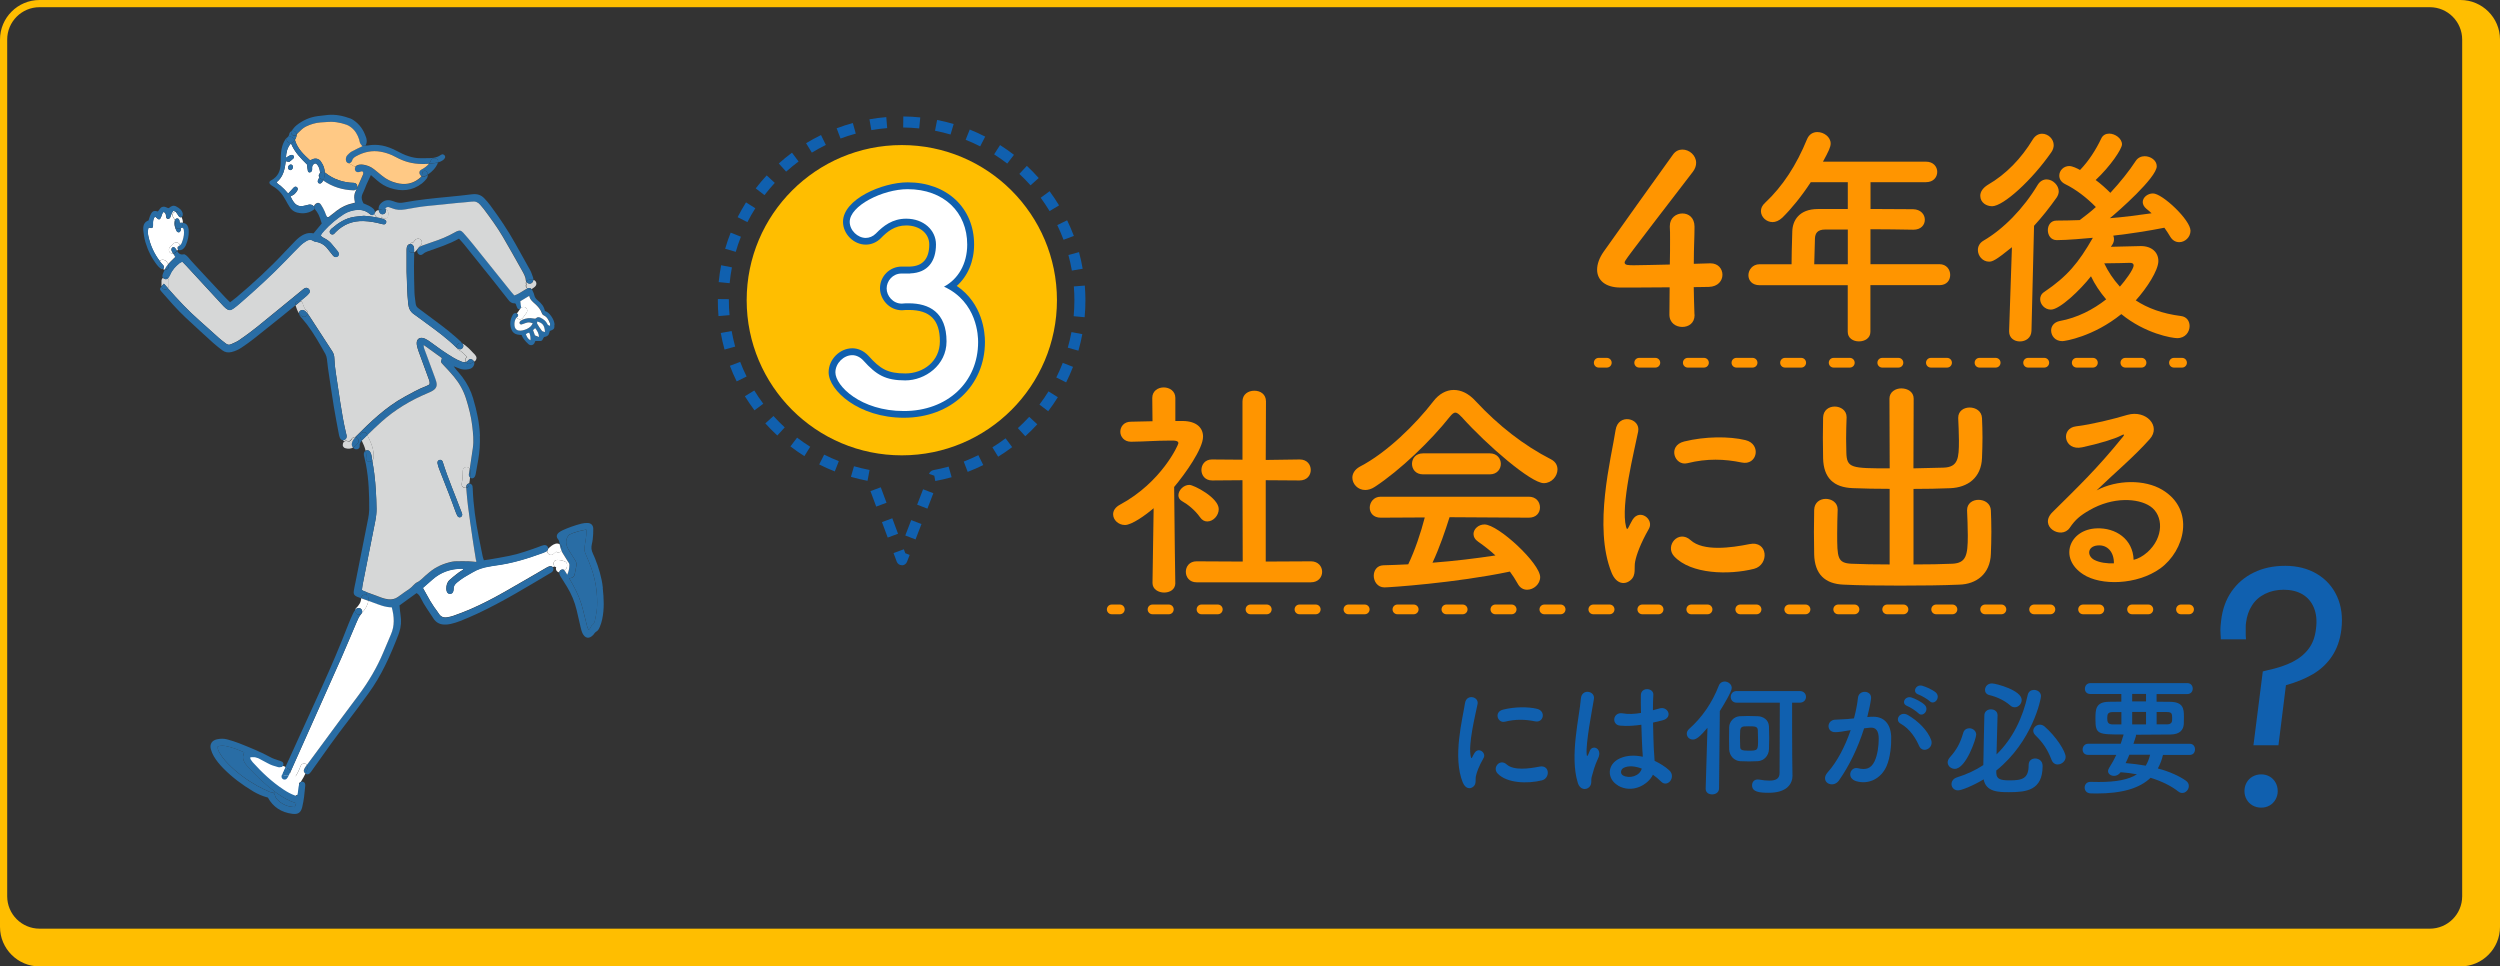 <?xml version="1.0" encoding="UTF-8"?>
<svg id="uuid-957370cb-6d49-4c14-b68b-2e26ead211fb" data-name="レイヤー 2" xmlns="http://www.w3.org/2000/svg" width="417.05" height="161.22" viewBox="0 0 417.05 161.22">
  <rect x="0" y="0" width="417.05" height="161.22" fill="#333333" stroke="none"/>
  <defs>
    <style>
      .uuid-96930d03-0ba6-4501-9393-ca7ca27790c7 {
        fill: #fff;
      }

      .uuid-8e8c943b-d094-4f61-8e21-add6dc710da1 {
        fill: #ffc985;
      }

      .uuid-db493e88-1f29-4209-bf2e-c93f37fc7e2a {
        fill: #ffbe00;
      }

      .uuid-a09ca3f3-163f-4364-880e-6abb8cb8ee2e {
        fill: #ff9500;
      }

      .uuid-286d7ffa-c771-412e-8a9d-04af55e2ad4b {
        fill: #d6d7d7;
      }

      .uuid-d403e41b-b6d8-4dfd-989d-a679da9bfbb2 {
        fill: #1060af;
      }

      .uuid-0f1b707b-3fc5-4c8a-8f00-424d86cfe6d7 {
        fill: #296da5;
      }
    </style>
  </defs>
  <g id="uuid-d5f1f4fc-b847-4386-925a-ec13e1d41a77" data-name="h1-C">
    <g>
      <g>
        <path class="uuid-a09ca3f3-163f-4364-880e-6abb8cb8ee2e" d="M282.69,52.48v.08c0,1.36-1.01,1.98-2.06,1.98s-2.14-.66-2.14-2.06,.04-2.96,.04-4.55c-3.77,.04-7.78,.04-8.17,.04-2.61,0-3.93-1.28-3.93-2.99,0-.89,.35-1.94,1.09-2.99,2.33-3.31,8.75-12.29,11.55-16.18,.43-.62,1.01-.86,1.59-.86,1.17,0,2.29,.97,2.29,2.22,0,.47-.16,.97-.54,1.48-11.39,14.82-11.39,14.86-11.39,15.13,0,.47,.62,.47,1.59,.47,1.32,0,3.66-.08,5.95-.12,.04-1.56,.04-3.03,.04-4.2,0-.86,0-1.56-.04-2.06v-.16c0-1.36,1.05-2.1,2.1-2.1s2.02,.7,2.02,2.22c0,1.83-.12,3.31-.12,6.18,1.44-.04,2.49-.08,2.68-.08h.12c1.28,0,1.98,.93,1.98,1.91s-.74,1.98-2.26,2.02c-.47,0-1.4,.04-2.53,.04,0,1.28,.08,2.84,.12,4.59Z"/>
        <path class="uuid-a09ca3f3-163f-4364-880e-6abb8cb8ee2e" d="M312.02,47.58v7.78c0,1.05-.93,1.59-1.91,1.59s-1.87-.54-1.87-1.59v-7.78h-14.7c-1.28,0-1.87-.82-1.87-1.67s.66-1.83,1.87-1.83h5.33c0-1.28,.04-2.72,.12-5.48,.04-1.75,1.09-3.73,4.28-3.73h4.98v-4.47h-6.18c-1.52,2.33-3.23,4.43-4.74,5.91-.54,.51-1.13,.74-1.63,.74-1.05,0-1.94-.86-1.94-1.83,0-.47,.19-.93,.66-1.36,2.99-2.8,5.25-6.3,7.04-10.66,.35-.82,1.01-1.17,1.71-1.17,1.09,0,2.22,.82,2.22,1.91,0,.58-.31,1.24-1.28,3.03h17.19c1.24,0,1.87,.86,1.87,1.71s-.62,1.71-1.87,1.71h-9.26v4.47c2.37,0,4.78,.04,7.12,.04,1.28,.04,1.94,.89,1.94,1.75s-.62,1.67-1.91,1.67h-.04c-2.26-.04-4.74-.08-7.12-.08v5.83h11.51c1.17,0,1.79,.89,1.79,1.79s-.58,1.71-1.79,1.71h-11.51Zm-3.77-9.29h-3.77c-1.32,0-1.67,.66-1.71,1.48-.04,1.21-.08,2.88-.12,4.32h5.6v-5.79Z"/>
        <path class="uuid-a09ca3f3-163f-4364-880e-6abb8cb8ee2e" d="M335.63,41.24c-2.64,2.14-3.23,2.41-3.81,2.41-1.09,0-1.87-.97-1.87-1.94,0-.58,.27-1.17,.93-1.56,3.34-1.94,6.69-5.37,9.06-9.33,.39-.62,.93-.89,1.48-.89,1.05,0,2.02,1.01,2.02,1.98,0,.35-.12,.7-.35,1.05-1.21,1.71-2.45,3.27-3.77,4.71l-.43,17.54c-.04,1.17-.97,1.75-1.94,1.75-.89,0-1.79-.54-1.79-1.67v-.08l.47-13.96Zm-3.34-6.84c-.89,0-1.94-.58-1.94-1.75,0-.62,.39-1.28,1.28-1.83,3.03-1.75,5.56-4.39,7.47-7.54,.43-.7,1.01-.97,1.56-.97,1.01,0,1.94,.86,1.94,1.91,0,.35-.12,.78-.39,1.17-3.15,4.55-7.97,9.02-9.92,9.02Zm19.87,6.77c1.75-.04,4.32-.12,4.98-.12,1.87,0,2.92,1.09,2.92,2.49,0,1.56-1.94,4.55-3.77,6.57,1.94,1.28,4.43,2.22,7.54,2.61,.97,.12,1.44,.86,1.44,1.67,0,.97-.7,2.02-2.06,2.02-.86,0-5.33-.74-9.33-4.01-4.67,3.77-9.41,4.51-9.84,4.51-1.21,0-1.87-.89-1.87-1.79,0-.7,.47-1.36,1.4-1.56,2.99-.54,5.64-1.94,7.78-3.62-1.05-1.24-1.91-2.53-2.53-3.85-1.79,2.29-5.21,5.56-6.69,5.56-1.01,0-1.79-.86-1.79-1.75,0-.43,.19-.89,.7-1.21,3.85-2.61,5.68-4.82,8.09-9.02-1.32,.12-4.28,.39-6.03,.39-.97,0-1.48-.82-1.48-1.67,0-.78,.47-1.59,1.44-1.59,1.28,0,2.57-.04,3.85-.08l.08-.04c.86-.66,1.75-1.32,2.64-2.14-1.52-1.56-3.34-2.96-5.17-3.85-.66-.35-.93-.86-.93-1.4,0-.82,.7-1.59,1.67-1.59,.51,0,1.32,.39,1.79,.66,1.44-1.48,2.68-3.42,3.54-5.25,.27-.58,.78-.82,1.32-.82,1.01,0,2.14,.82,2.14,1.79,0,.78-1.94,3.66-4.39,5.95,.89,.66,1.71,1.4,2.45,2.14,1.63-1.75,3.15-3.66,4.24-5.33,.35-.54,.93-.78,1.48-.78,1.01,0,2.02,.7,2.02,1.67,0,1.91-6.57,7.66-7.82,8.67,2.41-.19,4.74-.51,6.96-.82-.27-.27-.58-.51-.86-.74-.43-.35-.62-.78-.62-1.13,0-.78,.82-1.44,1.71-1.44,1.56,0,6.26,4.43,6.26,6.22,0,1.09-.93,1.91-1.87,1.91-.58,0-1.13-.27-1.52-.93-.31-.51-.62-1.01-.97-1.48-2.57,.51-5.48,.97-8.52,1.32,.08,.19,.12,.39,.12,.58,0,.31-.08,.62-.31,.97l-.19,.27Zm3.77,3.11c0-.35-.31-.43-.58-.43h-.12c-.27,0-2.45,.08-4.2,.08,.62,1.32,1.48,2.64,2.61,3.89,.86-.97,2.29-2.88,2.29-3.54Z"/>
        <path class="uuid-a09ca3f3-163f-4364-880e-6abb8cb8ee2e" d="M196.07,97.26c0,1.09-.93,1.59-1.87,1.59s-1.94-.54-1.94-1.59v-.04l.19-12.44c-1.36,1.17-3.66,2.8-4.78,2.8s-1.98-.86-1.98-1.79c0-.58,.35-1.17,1.13-1.59,7-3.77,9.76-10.03,9.76-10.27,0-.39-.58-.43-.86-.43h-.7c-2.22,0-3.89,.16-6.3,.19h-.04c-1.17,0-1.79-.86-1.79-1.67s.58-1.67,1.75-1.67c1.21-.04,2.41-.04,3.62-.08l-.04-3.89c0-1.17,.97-1.75,1.91-1.75s1.94,.58,1.94,1.75v3.85h1.28c2.26,.04,3.34,1.13,3.34,2.61,0,2.02-2.96,6.18-4.82,8.4,.04,6.03,.19,15.98,.19,15.98v.04Zm4.12-10.97c-.82-1.17-2.02-2.14-2.99-2.68-.43-.23-.62-.62-.62-.97,0-.86,.86-1.75,1.83-1.75,.74,0,4.9,2.14,4.9,4.04,0,1.09-.93,2.06-1.91,2.06-.43,0-.86-.19-1.21-.7Zm-.58,10.85c-1.21,0-1.79-.89-1.79-1.75s.58-1.75,1.79-1.75l7.7,.04-.04-13.57-5.06,.04c-1.21,0-1.79-.89-1.79-1.75s.58-1.75,1.75-1.75h.04l5.06,.04v-9.72c0-1.21,.97-1.79,1.98-1.79s1.94,.58,1.94,1.79l-.04,9.76,5.64-.08h.04c1.21,0,1.83,.86,1.83,1.75s-.62,1.75-1.87,1.75l-5.64-.04v13.57l7.54-.04c1.24,0,1.87,.89,1.87,1.75s-.62,1.75-1.87,1.75h-19.09Z"/>
        <path class="uuid-a09ca3f3-163f-4364-880e-6abb8cb8ee2e" d="M243.79,69.53c-.43-.47-.74-.7-1.01-.7s-.54,.23-.93,.7c-3.19,4.04-8.32,8.94-12.48,11.67-.58,.39-1.13,.54-1.63,.54-1.24,0-2.14-1.01-2.14-2.06,0-.66,.39-1.36,1.24-1.83,4.51-2.33,9.33-7.08,12.29-10.93,.93-1.21,2.14-1.87,3.38-1.87s2.49,.58,3.66,1.87c3.81,4.08,7.97,7.35,12.6,9.72,.74,.39,1.05,1.01,1.05,1.67,0,1.13-.97,2.29-2.29,2.29-2.1,0-9.41-6.26-13.73-11.08Zm-1.98,16.76c-.7,2.22-1.67,5.09-2.84,7.58,3.58-.27,7.12-.7,10.5-1.21-.89-.82-1.87-1.59-2.84-2.26-.58-.39-.82-.86-.82-1.32,0-.82,.82-1.59,1.83-1.59,2.29,0,9.29,6.49,9.29,8.79,0,1.17-1.09,2.1-2.18,2.1-.62,0-1.21-.31-1.59-1.05-.39-.7-.82-1.36-1.28-1.98-9.1,1.91-20.15,2.64-20.92,2.64-1.17,0-1.79-1.01-1.79-1.94,0-.86,.51-1.71,1.59-1.75,1.36-.04,2.76-.08,4.16-.16,1.09-2.26,2.1-5.25,2.76-7.82l-7.35,.04c-1.24,0-1.83-.82-1.83-1.67s.62-1.83,1.83-1.83h24.7c1.24,0,1.87,.89,1.87,1.79s-.62,1.71-1.87,1.71l-13.22-.08Zm-4.43-7.16c-1.21,0-1.83-.86-1.83-1.75s.62-1.75,1.83-1.75h11.16c1.21,0,1.83,.89,1.83,1.75s-.62,1.75-1.83,1.75h-11.16Z"/>
        <path class="uuid-a09ca3f3-163f-4364-880e-6abb8cb8ee2e" d="M268.85,95.55c-3.11-7.66-.04-19.17,.66-23.8,.43-2.88,4.2-2.02,3.77,.23-.62,3.15-2.96,12.29-2.02,15.91,.12,.51,.27,.39,.43,.04,.08-.19,.51-.97,.66-1.24,1.21-1.91,3.62-.04,2.72,1.52-1.44,2.53-2.06,4.32-2.29,5.44-.23,1.05,.23,2.26-.74,3.11-.97,.86-2.41,.7-3.19-1.21Zm10.42-2.76c-1.59-1.75,.74-4.51,2.76-2.68,2.1,1.91,6.77,1.28,9.8,.66,3.15-.66,3.34,3.46,.78,4.12-4.16,1.05-10.54,.93-13.34-2.1Zm2.22-15.52c-2.14,.54-3.38-2.92-.54-3.62,3.46-.86,7.51-.89,10.23-.23,2.72,.66,1.98,4.32-.66,3.73-2.8-.58-5.76-.7-9.02,.12Z"/>
        <path class="uuid-a09ca3f3-163f-4364-880e-6abb8cb8ee2e" d="M315.25,81.55c-2.18,0-4.32-.04-6.18-.12-3.19-.12-4.86-1.71-4.94-4.98,0-1.05-.04-2.22-.04-3.42s.04-2.33,.04-3.38c.04-1.24,.97-1.83,1.94-1.83s1.98,.62,1.98,1.75v.08c-.04,1.13-.08,2.37-.08,3.58,0,.82,.04,1.63,.04,2.29,.08,2.57,.82,2.61,7.23,2.61l-.04-11.63c0-1.13,1.01-1.71,1.98-1.71,1.05,0,2.06,.58,2.06,1.71l-.04,11.63c1.71-.04,3.42-.08,5.02-.12,2.45-.08,2.57-1.59,2.57-4.51,0-1.28-.08-2.61-.12-3.73v-.08c0-1.13,.93-1.71,1.91-1.71s2.02,.58,2.06,1.79c.04,.97,.08,2.1,.08,3.23s-.04,2.29-.08,3.38c-.12,3.34-2.41,4.94-5.29,5.06-1.94,.08-4.04,.12-6.14,.12v12.6c2.41,0,4.74-.04,6.49-.12,2.29-.12,2.57-1.4,2.57-4.71,0-1.48-.08-3.03-.12-4.16v-.08c0-1.13,.93-1.71,1.91-1.71s2.02,.58,2.06,1.79c.04,.97,.08,2.26,.08,3.54s-.04,2.61-.08,3.69c-.12,3.34-2.41,5.06-5.29,5.13-2.68,.12-6.3,.16-9.84,.16s-7-.04-9.41-.16c-3.19-.12-4.86-1.79-4.94-5.06,0-1.05-.04-2.37-.04-3.73s.04-2.64,.04-3.69c.04-1.24,.97-1.83,1.94-1.83s1.98,.62,1.98,1.75v.08c-.04,1.13-.08,2.61-.08,3.97,0,4.01,.04,4.9,2.37,5.02,1.75,.08,4.01,.12,6.38,.12v-12.6Z"/>
        <path class="uuid-a09ca3f3-163f-4364-880e-6abb8cb8ee2e" d="M358.19,92.16c2.84-2.53,2.72-6.22,.51-7.7-2.02-1.36-6.22-1.63-10.15,.66-1.56,.89-2.37,1.59-3.27,2.92-1.4,2.06-5.29-.23-2.88-2.61,4.28-4.24,7.43-7.23,11.74-12.56,.43-.54,.04-.39-.27-.23-1.09,.58-3.66,1.36-6.53,1.98-3.07,.66-3.66-3.19-1.01-3.5,2.61-.31,6.34-1.24,8.56-1.91,3.11-.89,5.68,1.87,3.73,4.04-1.24,1.4-2.8,2.92-4.36,4.36-1.56,1.44-3.11,2.84-4.51,4.2,3.42-1.83,8.05-1.83,10.93-.12,5.6,3.34,3.77,10.19-.31,13.14-3.85,2.76-9.92,2.92-12.87,.97-4.12-2.68-2.29-7.51,2.29-7.66,3.11-.12,6.03,1.75,6.14,5.25,.74-.16,1.56-.62,2.26-1.24Zm-8.28-1.17c-1.71,.16-1.79,1.75-.54,2.41,.89,.47,2.18,.62,3.27,.58,.04-1.79-1.01-3.15-2.72-2.99Z"/>
        <path class="uuid-d403e41b-b6d8-4dfd-989d-a679da9bfbb2" d="M244.02,130.54c-1.73-4.26-.02-10.66,.37-13.23,.24-1.6,2.33-1.12,2.1,.13-.35,1.75-1.64,6.83-1.12,8.84,.06,.28,.15,.22,.24,.02,.04-.11,.28-.54,.37-.69,.67-1.06,2.01-.02,1.51,.84-.8,1.4-1.15,2.4-1.28,3.03-.13,.58,.13,1.25-.41,1.73-.54,.48-1.34,.39-1.77-.67Zm5.79-1.53c-.89-.97,.41-2.51,1.53-1.49,1.17,1.06,3.76,.71,5.45,.37,1.75-.37,1.86,1.92,.43,2.29-2.31,.58-5.86,.52-7.41-1.17Zm1.23-8.62c-1.19,.3-1.88-1.62-.3-2.01,1.92-.48,4.17-.5,5.68-.13,1.51,.37,1.1,2.4-.37,2.08-1.56-.32-3.2-.39-5.01,.07Z"/>
        <path class="uuid-d403e41b-b6d8-4dfd-989d-a679da9bfbb2" d="M263.21,130.59c-.69-2.18-.63-4.97-.35-7.59,.28-2.62,.76-5.04,.86-6.44,.13-1.75,2.4-1.32,2.18,.04-.15,.97-.52,2.85-.8,4.69-.28,1.84-.5,3.65-.41,4.52,.04,.39,.06,.45,.28,.02,.06-.13,.22-.52,.26-.63,.5-1.04,2.14-.3,1.36,1.32-.28,.58-.5,1.17-.67,1.71s-.3,1.02-.39,1.36c-.17,.61,.11,1.21-.43,1.73-.56,.52-1.53,.43-1.9-.73Zm6.72,.45c-1.88-1.08-1.92-3.54,.32-4.54,1.17-.52,2.49-.54,3.8-.26,0-.35-.04-.67-.07-1.08-.06-.89-.11-2.55-.17-4.26-1.17,.17-2.31,.26-3.54,.15-1.49-.13-1.23-2.33,.43-2.05,.95,.17,1.99,.11,3.05-.07-.02-1.21-.04-2.31-.02-2.98,.04-1.41,2.16-1.21,2.08-.04-.04,.6-.07,1.51-.07,2.57,.37-.11,.76-.19,1.1-.3,1.4-.43,2.33,1.53,.48,1.99-.52,.13-1.04,.26-1.56,.37,.02,1.69,.09,3.37,.13,4.43,.02,.54,.11,1.25,.13,1.95,.91,.43,1.77,.97,2.44,1.58,1.23,1.12-.3,3-1.38,1.86-.39-.39-.84-.78-1.34-1.12-.82,1.71-3.46,3.16-5.81,1.82Zm3.93-2.83c-1.08-.41-2.16-.52-2.98-.13-.52,.24-.65,.97-.13,1.28,1.04,.58,2.79,.13,3.13-1.15h-.02Z"/>
        <path class="uuid-d403e41b-b6d8-4dfd-989d-a679da9bfbb2" d="M284.85,121.4c-1.25,1.47-1.84,1.97-2.44,1.97s-1.02-.45-1.02-.97c0-.26,.11-.54,.37-.78,2.12-1.88,3.83-4.3,4.97-7.24,.19-.48,.58-.69,.97-.69,.58,0,1.19,.45,1.19,1.08,0,.58-1.32,2.79-1.99,3.85l-.13,12.93c-.02,.65-.58,.97-1.15,.97s-1.08-.3-1.08-.93v-.04l.3-10.14Zm3.59,1.84c0-.69,.02-1.38,.02-1.92,.02-.93,.76-1.77,1.75-1.84,.43-.02,.91-.04,1.36-.04,.58,0,1.17,.02,1.69,.04,.82,.04,1.79,.54,1.84,1.71,.02,.52,.04,1.23,.04,1.92s-.02,1.38-.04,1.88c-.04,1.08-.82,1.92-1.86,1.99-.45,.02-.95,.04-1.47,.04s-1.02-.02-1.49-.04c-.97-.07-1.77-.86-1.82-1.97,0-.45-.02-1.1-.02-1.77Zm10.59,6.07v.04c0,1.45-.97,2.9-3.96,2.9-1.51,0-2.79-.11-2.79-1.25,0-.5,.32-.97,.95-.97,.07,0,.15,0,.24,.02,.67,.13,1.23,.17,1.71,.17,1.19,0,1.69-.41,1.69-1.28,0-2.14,.04-8.43,.04-11.72h-7.2c-.67,0-.99-.5-.99-.97s.32-.97,.99-.97h10.53c.69,0,1.04,.5,1.04,.97s-.35,.97-1.04,.97h-1.28c0,2.59,0,7.59,.02,9.04l.04,3.05Zm-5.75-5.92c0-.58-.02-1.23-.04-1.58-.04-.63-.48-.65-1.49-.65-.3,0-.58,0-.8,.02-.39,.02-.61,.24-.65,.65-.02,.24-.04,.71-.04,1.21,0,.61,.02,1.25,.04,1.58,.02,.45,.28,.61,1.34,.61,1.64,0,1.64-.07,1.64-1.84Z"/>
        <path class="uuid-d403e41b-b6d8-4dfd-989d-a679da9bfbb2" d="M312.2,119.58c1.82-.15,3.2,.91,3.29,3.33,.04,1.51-.17,3.46-.74,4.82-.89,2.14-3,3.2-5.08,2.59-1.71-.5-1.02-2.49,.3-2.16,1.23,.3,2.14,.11,2.75-1.17,.5-1.06,.69-2.59,.69-3.74,0-1.32-.45-1.95-1.45-1.86-.32,.02-.65,.06-.99,.11-1.06,3.35-2.51,6.29-4.19,8.69-1.04,1.47-3.29,.22-1.88-1.36,1.49-1.66,2.83-4.13,3.83-7.03l-.26,.04c-.93,.17-1.77,.3-2.33,.3-1.47,0-1.45-1.95-.06-2.08,.67-.06,1.34-.04,2.12-.11l1.08-.11c.26-.95,.54-2.23,.67-3.44,.15-1.41,2.36-1.28,2.18,.17-.09,.73-.37,2.03-.63,3.05l.71-.06Zm7.95,4.86c-.52-1.19-1.49-2.83-3.09-3.72-1.06-.58-.11-2.2,1.23-1.43,1.73,1.02,3.26,2.55,3.85,4.11,.54,1.43-1.41,2.38-1.99,1.04Zm-1.97-6.66c-1.12-.41-.35-1.75,.67-1.43,.58,.17,1.71,.74,2.2,1.21,.89,.84-.28,2.2-1.04,1.41-.3-.32-1.41-1.04-1.84-1.19Zm1.86-1.92c-1.12-.37-.43-1.75,.61-1.47,.58,.15,1.75,.67,2.27,1.12,.91,.82-.24,2.23-1.02,1.45-.3-.3-1.41-.95-1.86-1.1Z"/>
        <path class="uuid-d403e41b-b6d8-4dfd-989d-a679da9bfbb2" d="M324.91,127.17c0-.26,.13-.56,.39-.86,1.1-1.23,1.71-2.33,2.2-4.04,.15-.54,.58-.78,1.02-.78,.56,0,1.15,.41,1.15,1.06s-1.71,5.71-3.57,5.71c-.63,0-1.19-.48-1.19-1.08Zm8.13,1.86c0,.99,.84,1.15,2.2,1.15,2.12,0,3.18-.28,3.18-2.55,0-.78,.54-1.1,1.08-1.1,.58,0,1.25,.37,1.25,1.25,0,4.11-2.75,4.37-5.62,4.37-1.75,0-3.83-.04-4.22-2.14-1.92,1.15-3.74,1.84-4.28,1.84-.67,0-1.08-.52-1.08-1.04,0-.48,.3-.95,.97-1.15,1.62-.5,3.07-1.19,4.34-2.03,.02-2.42,.13-5.62,.17-8.28,0-.69,.56-1.02,1.1-1.02s1.1,.32,1.1,.97v.04c-.06,2.12-.13,4.45-.17,6.51,2.7-2.62,4.39-6.12,5.21-9.94,.13-.58,.58-.82,1.04-.82,.58,0,1.17,.39,1.17,1.04,0,.48-1.41,7.54-7.46,12.41v.5Zm2.31-11.35c-.97-.84-2.23-1.43-3.5-1.73-.5-.13-.71-.48-.71-.86,0-.52,.41-1.08,1.15-1.08,.69,0,4.97,1.15,4.97,2.75,0,.65-.54,1.23-1.15,1.23-.26,0-.52-.09-.76-.3Zm7.95,9.86c-.43,0-.84-.22-1.06-.78-.67-1.73-1.38-2.81-2.7-4.11-.24-.24-.35-.5-.35-.74,0-.54,.52-1.02,1.12-1.02,.24,0,.52,.09,.76,.3,1.9,1.64,3.52,4.15,3.52,5.08,0,.71-.67,1.25-1.3,1.25Z"/>
        <path class="uuid-d403e41b-b6d8-4dfd-989d-a679da9bfbb2" d="M360.83,125.92c-.19,.84-.48,1.6-.86,2.27,1.92,.52,3.57,1.25,4.69,2.05,.35,.24,.48,.56,.48,.89,0,.58-.5,1.15-1.08,1.15-.22,0-.45-.06-.67-.24-1.21-.95-2.81-1.73-4.63-2.29-1.82,1.75-4.73,2.62-9.06,2.62-.32,0-.63-.02-.95-.02-.67-.02-.99-.5-.99-.97s.32-.95,.97-.95h.04c.48,.02,.95,.02,1.38,.02,2.81,0,4.91-.37,6.33-1.28-.89-.17-1.79-.28-2.72-.35-.28,.41-.69,.61-1.08,.61-.54,0-1.02-.32-1.02-.8,0-.15,.07-.35,.19-.54,.48-.74,.86-1.45,1.19-2.16h-4.69c-.63,0-.93-.43-.93-.89s.32-.97,.93-.97h5.43c.15-.45,.3-.93,.45-1.43,0-.02,.02-.09,.04-.11-4.34,0-4.71-.02-4.71-2.59,0-1.6,.02-2.85,2.29-2.87,.63,0,1.32-.02,2.03-.02v-1.28h-5.17c-.63,0-.91-.43-.91-.86,0-.48,.32-.95,.91-.95h16.19c.58,0,.89,.45,.89,.91s-.3,.91-.89,.91h-5.14v1.28c.82,0,1.62,.02,2.31,.02,2.16,.04,2.25,1.19,2.25,2.49,0,.45,0,.93-.02,1.21-.06,.99-.67,1.73-2.2,1.75-1.64,.02-3.72,.04-5.79,.04,.02,.04,.02,.09,.02,.13,0,.06,0,.09-.43,1.38h9.38c.61,0,.89,.45,.89,.93s-.28,.93-.89,.93h-4.45Zm-6.94-7.13h-1.45c-.84,0-.91,.39-.91,1.04,0,.61,.11,1.02,.95,1.02h1.41v-2.05Zm1.32,7.13c-.19,.48-.39,.93-.61,1.38,1.15,.09,2.27,.24,3.35,.43,.32-.52,.56-1.12,.73-1.82h-3.48Zm2.79-10.16h-2.31v1.25h2.31v-1.25Zm0,3h-2.31v2.08h2.31v-2.08Zm3.48,2.08c.65,0,.82-.32,.86-.56,.02-.13,.02-.3,.02-.48,0-.82-.11-1.02-.93-1.02h-1.66v2.05h1.71Z"/>
      </g>
      <path class="uuid-d403e41b-b6d8-4dfd-989d-a679da9bfbb2" d="M375.92,124.33l1.56-12.32,.83-.21c1.63-.35,3.01-.81,4.13-1.38,1.13-.57,2.03-1.31,2.7-2.21,.68-.9,1.08-2.03,1.22-3.38,.17-1.32,.05-2.47-.36-3.46s-1.06-1.73-1.92-2.24c-.87-.5-1.91-.75-3.12-.75-1.14,0-2.18,.23-3.09,.68-.92,.45-1.65,1.09-2.18,1.92-.54,.83-.88,1.8-1.01,2.91-.03,.21-.05,.43-.05,.68v1.38c0,.23,.02,.46,.05,.7h-4.21c0-.28,0-.53-.03-.75-.02-.23-.03-.46-.03-.7s0-.5,.03-.78c.02-.28,.04-.55,.08-.83,.21-1.91,.79-3.54,1.74-4.91,.95-1.37,2.19-2.43,3.72-3.17,1.52-.75,3.28-1.12,5.25-1.12s3.77,.45,5.28,1.35c1.51,.9,2.63,2.15,3.35,3.74,.73,1.59,.97,3.43,.73,5.51-.21,1.73-.73,3.22-1.56,4.47s-1.91,2.25-3.22,3.02c-1.32,.76-2.81,1.37-4.47,1.82l-1.25,10.03h-4.16Zm1.3,10.4c-.52,0-1-.12-1.43-.36-.43-.24-.77-.58-1.01-1.01-.24-.43-.36-.89-.36-1.38,0-.52,.12-1,.36-1.43,.24-.43,.58-.77,1.01-1.01,.43-.24,.91-.36,1.43-.36s.99,.12,1.4,.36c.42,.24,.75,.58,.99,1.01,.24,.43,.36,.91,.36,1.43,0,.49-.12,.94-.36,1.38-.24,.43-.57,.77-.99,1.01s-.88,.36-1.4,.36Z"/>
      <circle class="uuid-db493e88-1f29-4209-bf2e-c93f37fc7e2a" cx="150.44" cy="50.08" r="25.88"/>
      <g>
        <path class="uuid-96930d03-0ba6-4501-9393-ca7ca27790c7" d="M151.84,45.61c2.92-.1,4.3-2.01,4.3-4.83,0-2.39-2.06-4.3-4.97-4.3-2.29,0-3.82,1.2-5.07,2.49-.48,.48-1.1,.72-1.67,.72-1.34,0-2.68-1.24-2.68-2.68,0-2.68,5.5-5.45,9.66-5.45,6.07,0,9.94,3.87,9.94,9.23,0,3.25-1.53,5.79-3.87,7.03,5.59,2.58,5.69,8.32,5.69,9.23,0,6.74-5.16,11.52-12.38,11.52s-11.43-4.21-11.43-6.45c0-1.53,1.39-2.87,2.82-2.87,.62,0,1.29,.29,1.86,.91,2.15,2.39,3.68,3.3,6.98,3.3s6.88-2.53,6.88-6.5c0-4.88-2.92-6.36-6.31-6.36h-.43c-.29,0-.53,.05-.72,.05-1.48,0-2.53-1.29-2.53-2.53s1-2.49,2.49-2.49h1.43Z"/>
        <path class="uuid-d403e41b-b6d8-4dfd-989d-a679da9bfbb2" d="M150.79,69.69c-7.55,0-12.56-4.57-12.56-7.59,0-2.13,1.85-4,3.96-4,.98,0,1.94,.45,2.7,1.27,1.95,2.17,3.17,2.93,6.15,2.93s5.75-2.01,5.75-5.37c0-3.56-1.65-5.22-5.18-5.22h-.43c-.12,0-.22,.01-.31,.02-.15,.02-.28,.03-.4,.03-2.19,0-3.67-1.9-3.67-3.67,0-2,1.62-3.62,3.62-3.62h1.41c2.12-.08,3.19-1.32,3.19-3.69,0-1.84-1.61-3.17-3.84-3.17-1.93,0-3.18,1.03-4.25,2.14-.68,.68-1.58,1.06-2.49,1.06-2.03,0-3.81-1.78-3.81-3.81,0-3.76,6.55-6.58,10.79-6.58,6.52,0,11.08,4.26,11.08,10.36,0,2.81-1.05,5.28-2.89,6.92,4.33,2.94,4.7,7.79,4.7,9.33,0,7.33-5.69,12.66-13.52,12.66Zm-8.61-9.32c-.85,0-1.69,.86-1.69,1.73,0,1.37,3.54,5.32,10.29,5.32s11.25-4.27,11.25-10.39c0-1.38-.36-6.04-5.03-8.2l-2.08-.96,2.02-1.07c2.08-1.1,3.27-3.3,3.27-6.03,0-4.84-3.54-8.09-8.81-8.09-3.95,0-8.52,2.61-8.52,4.32,0,.83,.85,1.54,1.54,1.54,.3,0,.63-.14,.87-.38,1.26-1.3,3.07-2.82,5.87-2.82,3.48,0,6.11,2.34,6.11,5.44,0,3.62-2.02,5.85-5.4,5.96h-.04s-1.43,0-1.43,0c-.81,0-1.35,.7-1.35,1.35,0,.58,.53,1.4,1.4,1.4,.05,0,.11,0,.17-.01,.16-.02,.34-.03,.54-.03h.43c4.8,0,7.45,2.66,7.45,7.49s-4.16,7.64-8.02,7.64-5.63-1.24-7.82-3.67c-.31-.34-.68-.53-1.02-.53Z"/>
        <path class="uuid-96930d03-0ba6-4501-9393-ca7ca27790c7" d="M151.84,45.61c2.92-.1,4.3-2.01,4.3-4.83,0-2.39-2.06-4.3-4.97-4.3-2.29,0-3.82,1.2-5.07,2.49-.48,.48-1.1,.72-1.67,.72-1.34,0-2.68-1.24-2.68-2.68,0-2.68,5.5-5.45,9.66-5.45,6.07,0,9.94,3.87,9.94,9.23,0,3.25-1.53,5.79-3.87,7.03,5.59,2.58,5.69,8.32,5.69,9.23,0,6.74-5.16,11.52-12.38,11.52s-11.43-4.21-11.43-6.45c0-1.53,1.39-2.87,2.82-2.87,.62,0,1.29,.29,1.86,.91,2.15,2.39,3.68,3.3,6.98,3.3s6.88-2.53,6.88-6.5c0-4.88-2.92-6.36-6.31-6.36h-.43c-.29,0-.53,.05-.72,.05-1.48,0-2.53-1.29-2.53-2.53s1-2.49,2.49-2.49h1.43Z"/>
      </g>
      <path class="uuid-d403e41b-b6d8-4dfd-989d-a679da9bfbb2" d="M150.44,94.29h0c-.38,0-.72-.24-.85-.6l-.53-1.43,.98-.36h0s.74-.27,.74-.27l.24,.66,.73,.28-.44,1.15c-.14,.35-.48,.59-.86,.59Zm2.29-4.3l-1.71-.66,.99-2.57,1.71,.66-.99,2.57Zm-4.64-.31l-.96-2.58,1.72-.64,.96,2.58-1.72,.64Zm6.62-4.83l-1.71-.66,.99-2.57,1.71,.66-.99,2.57Zm-8.54-.34l-.96-2.58,1.72-.64,.96,2.58-1.72,.64Zm9.85-4.27l-.16-.88-.88-.31c.11-.3,.39-.56,.71-.62,.86-.16,1.72-.36,2.56-.59l.5,1.77c-.89,.25-1.81,.46-2.72,.63Zm-11.31-.03c-.93-.18-1.86-.4-2.76-.66l.51-1.77c.85,.24,1.72,.45,2.6,.62l-.34,1.8Zm16.72-1.5l-.66-1.71c.82-.32,1.65-.68,2.44-1.07l.82,1.65c-.85,.42-1.72,.8-2.6,1.14Zm-22.18-.07c-.88-.34-1.75-.73-2.59-1.16l.83-1.64c.79,.4,1.61,.77,2.44,1.09l-.67,1.71Zm27.26-2.45l-.96-1.56c.75-.47,1.5-.97,2.2-1.51l1.1,1.47c-.75,.57-1.54,1.11-2.34,1.6Zm-32.32-.1c-.8-.5-1.58-1.04-2.33-1.62l1.11-1.46c.71,.54,1.44,1.05,2.19,1.52l-.97,1.56Zm36.85-3.31l-1.24-1.36c.66-.6,1.29-1.23,1.89-1.88l1.35,1.24c-.64,.7-1.31,1.37-2.01,2Zm-41.37-.13c-.69-.64-1.37-1.32-2-2.02l1.36-1.23c.59,.66,1.23,1.29,1.88,1.9l-1.24,1.35Zm45.19-4.05l-1.46-1.11c.54-.71,1.05-1.45,1.51-2.2l1.56,.97c-.5,.8-1.04,1.58-1.61,2.34Zm-49-.15c-.57-.76-1.1-1.55-1.6-2.35l1.57-.96c.46,.75,.97,1.5,1.5,2.21l-1.47,1.1Zm51.99-4.66l-1.64-.82c.4-.79,.76-1.61,1.08-2.44l1.71,.67c-.34,.88-.73,1.75-1.15,2.6Zm-54.96-.17c-.42-.85-.8-1.72-1.13-2.6l1.72-.65c.31,.82,.67,1.65,1.07,2.44l-1.65,.81Zm57.01-5.12l-1.77-.5c.24-.85,.45-1.72,.61-2.6l1.81,.34c-.17,.93-.39,1.86-.65,2.76Zm-59.03-.18c-.25-.91-.47-1.84-.63-2.77l1.81-.33c.16,.87,.36,1.75,.59,2.6l-1.77,.49Zm60.07-5.4l-1.83-.17c.08-.88,.12-1.78,.12-2.67,0-.77-.03-1.54-.09-2.3l1.83-.14c.06,.81,.1,1.63,.1,2.44,0,.94-.04,1.9-.13,2.83Zm-61.08-.19c-.08-.88-.11-1.77-.11-2.65v-.19s1.84,.02,1.84,.02v.17c0,.83,.03,1.67,.11,2.49l-1.83,.16Zm1.86-5.49l-1.83-.18c.09-.94,.23-1.88,.41-2.81l1.8,.35c-.17,.87-.3,1.76-.38,2.64Zm57.09-2.1c-.15-.88-.35-1.75-.58-2.6l1.77-.48c.25,.91,.45,1.84,.61,2.77l-1.81,.31Zm-56.08-3.13l-1.76-.51c.26-.9,.57-1.81,.92-2.69l1.71,.68c-.33,.83-.62,1.68-.86,2.52Zm54.69-2.01c-.31-.83-.66-1.65-1.05-2.45l1.65-.8c.41,.85,.79,1.73,1.12,2.61l-1.72,.64Zm-52.73-2.94l-1.64-.83c.43-.84,.9-1.67,1.4-2.47l1.55,.98c-.47,.75-.92,1.53-1.32,2.32Zm50.4-1.85c-.46-.76-.96-1.5-1.48-2.22l1.48-1.09c.56,.76,1.09,1.55,1.58,2.36l-1.57,.95Zm-47.56-2.66l-1.46-1.12c.57-.75,1.19-1.48,1.83-2.17l1.35,1.25c-.6,.65-1.18,1.34-1.72,2.04Zm44.39-1.63c-.59-.66-1.22-1.3-1.87-1.91l1.25-1.34c.69,.64,1.36,1.33,1.98,2.03l-1.37,1.22Zm-40.77-2.28l-1.23-1.37c.7-.63,1.44-1.23,2.2-1.8l1.1,1.47c-.71,.53-1.41,1.1-2.07,1.69Zm36.87-1.36c-.7-.54-1.44-1.06-2.18-1.53l.99-1.55c.8,.51,1.58,1.05,2.32,1.63l-1.12,1.45Zm-32.59-1.82l-.96-1.57c.81-.49,1.65-.95,2.49-1.36l.81,1.65c-.79,.39-1.58,.82-2.34,1.28Zm28.09-1.04c-.79-.4-1.6-.78-2.43-1.1l.68-1.71c.88,.35,1.75,.75,2.58,1.18l-.84,1.63Zm-23.3-1.3l-.65-1.72c.88-.33,1.79-.63,2.7-.88l.49,1.77c-.86,.23-1.71,.51-2.54,.82Zm18.35-.68c-.85-.25-1.72-.46-2.59-.63l.35-1.8c.93,.18,1.85,.41,2.76,.68l-.52,1.76Zm-13.21-.73l-.32-1.81c.93-.16,1.87-.29,2.81-.36l.15,1.83c-.88,.07-1.77,.19-2.65,.34Zm7.98-.29c-.88-.09-1.78-.14-2.67-.15l.02-1.84c.94,0,1.9,.06,2.83,.16l-.18,1.83Z"/>
      <g>
        <path class="uuid-96930d03-0ba6-4501-9393-ca7ca27790c7" d="M50.05,132.06c-.06-.74-.13-1.47-.33-2.18-.09-.32-.44-.48-.75-.44-.07-.22-.22-.34-.41-.37-.16-.19-.37-.23-.56-.16-.06-.04-.12-.09-.18-.13-.02-.01-.04-.02-.06-.03,.18-.31,.11-.77-.35-.91-.06-.02-.12-.04-.18-.06-.06-.04-.14-.08-.24-.1-1.27-.26-2.39-.95-3.62-1.34-.19-.06-.35-.03-.47,.04-.16-.09-.31-.19-.47-.29-.68-.45-1.24,.6-.63,1.07,.03,.02,.06,.05,.1,.07-.18,.24-.22,.58,.04,.81,1.09,1,2.15,2.07,3.45,2.8,.66,.74,1.42,1.39,2.36,1.55,.1,.02,.2,.01,.29,0,.11,.14,.23,.28,.37,.41,.01,.01,.03,.02,.04,.03,.11,.11,.27,.15,.43,.14,.22,0,.44-.11,.53-.31,0,0,0,0,0,0,.33,0,.66-.21,.63-.6Z"/>
        <path class="uuid-0f1b707b-3fc5-4c8a-8f00-424d86cfe6d7" d="M100.55,98.09c.19,1.75,.28,3.51-.1,5.25-.09,.41-.22,.82-.38,1.21-.14,.34-.3,.67-.66,.86-.12,.06-.2,.19-.29,.3-.06,.06-.1,.14-.15,.2-.68,.72-1.37,.62-1.81-.29-.13-.28-.21-.59-.28-.89-.23-.96-.44-1.93-.67-2.9-.33-1.42-.89-2.75-1.65-3.99-.34-.55-.7-1.1-1.04-1.66-.14-.22-.25-.45-.21-.72,.17,.01,.35-.05,.49-.18,.02-.02,.15-.09,.21-.12,.04-.02,.08-.04,.12-.07,.02,.02,.04,.04,.06,.07,.14,.18,.24,.38,.44,.7,.26-.61,.34-1.13,.36-1.67,0-.15-.1-.32-.19-.46-.26-.44-.53-.87-.81-1.3-.12-.18-.23-.37-.31-.57,.06-.1,.1-.21,.1-.33-.01-.34-.17-.62-.41-.76,0-.03,0-.05-.01-.08-.04-.28-.08-.53-.29-.77-.3-.35-.22-.75,.13-1.06,.19-.16,.42-.29,.65-.4,1.01-.46,2.05-.82,3.12-1.1,.33-.08,.67-.13,1.01-.12,.6,.01,.97,.35,.99,.95,.02,.59-.03,1.19-.09,1.78-.05,.53-.27,1.07-.21,1.59,.06,.52,.36,1.01,.56,1.51,.65,1.61,1.15,3.26,1.34,4.99Zm-.96,3.36c.15-2.61-.28-5.14-1.28-7.56-.22-.52-.43-1.05-.66-1.57-.16-.37-.21-.75-.13-1.16,.14-.72,.23-1.45,.32-2.19,.02-.18-.02-.37-.04-.63-1.07,.19-2.04,.45-2.87,.86-.56,.66-.58,1.31-.33,1.99,.11,.29,.27,.56,.43,.82,.29,.48,.61,.95,.91,1.44,.17,.27,.27,.56,.21,.89-.09,.44-.19,.89-.26,1.33-.08,.48-.32,.77-.95,.77,.28,.5,.49,.87,.7,1.24,.7,1.27,1.26,2.59,1.6,4.01,.21,.88,.44,1.76,.66,2.64,.06,.24,.12,.48,.32,.74,.12-.15,.21-.24,.28-.35,.09-.14,.13-.34,.25-.42,.32-.21,.43-.52,.5-.85,.13-.67,.29-1.33,.33-2.01Z"/>
        <path class="uuid-0f1b707b-3fc5-4c8a-8f00-424d86cfe6d7" d="M98.31,93.89c1,2.42,1.43,4.95,1.28,7.56-.04,.67-.2,1.34-.33,2.01-.06,.33-.17,.65-.5,.85-.12,.08-.16,.28-.25,.42-.07,.11-.16,.2-.28,.35-.2-.26-.26-.5-.32-.74-.22-.88-.45-1.76-.66-2.64-.34-1.42-.9-2.74-1.6-4.01-.2-.37-.41-.73-.7-1.24,.64,0,.88-.29,.95-.77,.07-.44,.17-.89,.26-1.33,.07-.33-.04-.62-.21-.89-.3-.48-.62-.95-.91-1.44-.16-.26-.32-.54-.43-.82-.26-.68-.24-1.33,.33-1.99,.83-.41,1.8-.67,2.87-.86,.02,.25,.06,.45,.04,.63-.1,.73-.19,1.46-.32,2.19-.08,.41-.03,.78,.13,1.16,.23,.52,.44,1.05,.66,1.57Z"/>
        <path class="uuid-96930d03-0ba6-4501-9393-ca7ca27790c7" d="M94.8,93.75c.09,.14,.19,.31,.19,.46-.01,.53-.09,1.06-.36,1.67-.2-.32-.3-.52-.44-.7-.02-.02-.04-.05-.06-.07,.1-.06,.2-.14,.29-.22,.19-.17,.18-.42,.18-.65,0-.2-.12-.44-.31-.54-.44-.22-.86-.29-1.35-.29-.66,0-.77,.83-.36,1.13l-.41,.03c-.13-.12-.32-.17-.52-.11-.18,.06-.36,.15-.53,.25-2.28,1.32-4.55,2.66-6.85,3.96-1.95,1.11-3.93,2.14-6,3.03-.86,.37-1.74,.69-2.62,1.01-.34,.12-.71,.2-1.07,.26-.58,.09-1.05-.08-1.38-.61-.24-.39-.53-.73-.79-1.11-.23-.33-.44-.66-.64-1-.41-.71-.8-1.43-1.23-2.19,.52-.45,1.07-.94,1.62-1.42,1.38-1.22,3.01-1.77,4.83-1.79,.1,0,.24-.05,.27,.18-.26,.17-.56,.33-.82,.53-.49,.38-.99,.76-1.44,1.18-.42,.38-.56,.91-.55,1.47,0,.17,.04,.34,.1,.49,.09,.23,.28,.36,.53,.35,.25,0,.43-.14,.51-.38,.05-.13,.09-.28,.08-.42-.03-.48,.21-.82,.55-1.09,.35-.28,.71-.57,1.09-.81,.5-.32,1.03-.59,1.54-.9,.84-.51,1.75-.8,2.71-.95,.34-.05,.67-.12,1.01-.17,2.77-.35,5.43-1.16,8.04-2.13,.16-.06,.32-.12,.47-.2,.08-.04,.14-.09,.19-.15-.07,.5,.59,1,1.06,.54,.17-.17,.28-.26,.43-.36,.1,.08,.23,.13,.37,.13,.21,0,.41-.12,.53-.29,.09,.2,.19,.39,.31,.57,.28,.42,.55,.86,.81,1.3Z"/>
        <path class="uuid-96930d03-0ba6-4501-9393-ca7ca27790c7" d="M94.6,94.24c0,.23,0,.47-.18,.65-.09,.08-.18,.16-.29,.22-.13-.11-.3-.13-.48-.07-.2,.07-.32,.22-.35,.44-.14,0-.28-.07-.38-.18-.17-.17-.23-.44-.14-.67-.07-.02-.14-.05-.19-.09-.42-.3-.3-1.13,.36-1.13,.49,0,.9,.08,1.35,.29,.19,.09,.31,.33,.31,.54Z"/>
        <path class="uuid-0f1b707b-3fc5-4c8a-8f00-424d86cfe6d7" d="M94.13,95.11s-.08,.05-.12,.07c-.07,.03-.19,.1-.21,.12-.14,.13-.32,.19-.49,.18,.03-.22,.15-.37,.35-.44,.18-.06,.35-.04,.48,.07Z"/>
        <path class="uuid-0f1b707b-3fc5-4c8a-8f00-424d86cfe6d7" d="M93.77,91.55c0,.12-.03,.23-.1,.33-.16-.35-.26-.71-.32-1.09,.24,.14,.4,.42,.41,.76Z"/>
        <path class="uuid-96930d03-0ba6-4501-9393-ca7ca27790c7" d="M93.36,90.79c.06,.38,.16,.74,.32,1.09-.11,.17-.32,.29-.53,.29-.14,0-.27-.05-.37-.13-.15,.11-.26,.2-.43,.36-.47,.46-1.13-.04-1.06-.54,.08-.09,.13-.19,.15-.31,0-.01,.02-.02,.03-.03,.33-.32,.73-.68,1.19-.81,.27-.07,.51-.04,.7,.08Z"/>
        <path class="uuid-0f1b707b-3fc5-4c8a-8f00-424d86cfe6d7" d="M92.48,54.17c.05,.64-.05,.79-.76,1.05-.02,.08-.06,.19-.08,.29q-.13,.62-.87,.71c-.21,.18-.19,.61-.56,.66-.28,.03-.56,0-.9,0-.04,.08-.09,.2-.14,.32-.16,.38-.64,.52-1,.22-.3-.25-.56-.56-.8-.86-.16-.2-.25-.44-.37-.68-.23-.02-.45-.02-.67-.07-.44-.09-.79-.33-.97-.75-.38-.87-.28-1.72,.17-2.53,.1-.18,.26-.31,.48-.3,.07,0,.15,.03,.22,.06-.13,.2-.14,.45-.02,.66,0,0,0,0-.01,.01-.25,.3-.35,.65-.36,1.02-.04,.91,.42,1.32,1.32,1.13,.53-.11,1.03-.32,1.43-.71,.13-.13,.2-.31,.31-.48-.59-.2-.72-.2-1.26-.02-.21,.07-.42,.17-.64,.22-.08,.02-.23-.05-.28-.13-.05-.08-.05-.25,.01-.31,.02-.02,.03-.03,.05-.05,.12-.12,.26-.23,.42-.3,.59-.24,1.2-.32,1.83-.2,.17,.04,.3,.07,.46-.08,.2-.2,.47-.16,.71-.04,.46,.23,.87,.53,1.11,1.01,.11,.22,.13,.21,.47,.35-.01-.18,.02-.36-.03-.5-.21-.53-.47-1.03-1.04-1.29-.11-.05-.22-.18-.26-.3-.23-.66-.66-1.17-1.18-1.62-.41-.35-.83-.69-.94-1.32-.53,.32-.99,.6-1.49,.9,.02,.22,.05,.43,.07,.65,.01,.14,.08,.29,.04,.41-.01,.04-.04,.08-.07,.13-.01,.02-.03,.03-.04,.05-.05,.05-.11,.09-.16,.1-.11,.02-.3-.05-.35-.14-.13-.24-.21-.52-.3-.76-.08-.04-.13-.08-.18-.08-.48,.03-.79-.23-1.06-.59-.87-1.12-1.75-2.23-2.63-3.34-1.57-1.97-3.15-3.94-4.74-5.9-.26-.33-.56-.63-.86-.96-1.68,.95-3.47,1.5-5.23,2.13-.27,.1-.51,.21-.73,.41-.29,.27-.61,.24-.83,0-.21-.23-.23-.58-.05-.86,0,0,0,0,0,0,.02-.03,.05-.07,.07-.1,.16-.19,.37-.3,.61-.39,.59-.21,1.17-.43,1.76-.62,1.3-.42,2.55-.94,3.74-1.61,.1-.06,.2-.11,.3-.16,.5-.22,.76-.2,1.13,.23,.58,.66,1.15,1.33,1.7,2.01,2.1,2.61,4.19,5.22,6.28,7.83,.16,.2,.33,.38,.53,.61,.57-.18,.99-.48,1.43-.74,.24-.14,.47-.31,.72-.43,.18,.18,.48,.24,.71,.12,.03,.04,.06,.09,.09,.14,.13,.28,.28,.56,.34,.85,.08,.43,.35,.7,.66,.95,.54,.44,.97,.95,1.11,1.7,.61,.2,.98,.69,1.29,1.24,.18,.32,.3,.67,.33,1.04Zm-1.57,1.22c-.08-1.12-.39-1.53-1.31-1.76,0,.14-.05,.3,0,.39,.24,.41,.5,.81,.79,1.18,.08,.1,.28,.11,.51,.19Zm-.99,.84c-.03-.65-.31-1.05-.64-1.48-.14,.13-.26,.24-.36,.34,.12,.33,.22,.62,.32,.88,.22,.08,.4,.15,.68,.27Zm-1.43,.55q.07-.64-.19-1.26c-.08,0-.17,0-.24,.03-.1,.04-.19,.11-.34,.2,.15,.47,.35,.82,.77,1.03Z"/>
        <path class="uuid-0f1b707b-3fc5-4c8a-8f00-424d86cfe6d7" d="M92.25,94.67c.13,.22,.09,.51-.11,.7-.08,.08-.18,.14-.28,.2-4.02,2.38-8.01,4.83-12.26,6.81-.93,.43-1.86,.83-2.81,1.21-.53,.21-1.07,.37-1.62,.5-.35,.08-.73,.12-1.09,.1-.75-.03-1.36-.36-1.77-1.01-.71-1.13-1.53-2.18-2.11-3.39-.15-.32-.34-.65-.71-.85-.95,.69-1.89,1.36-2.85,2.06,.06,.51,.09,1.02,.17,1.52,.18,1.03,.11,2.03-.23,3.02-.05,.13-.09,.27-.14,.4-1.32,3.42-2.8,6.76-4.98,9.74-1.07,1.47-2.13,2.94-3.24,4.38-2.12,2.74-4.12,5.56-6.12,8.39-.13,.18-.25,.38-.41,.54-.2,.21-.46,.24-.7,.11-.02-.01-.04-.02-.05-.03,.14-.3,.26-.61,.37-.92,.08-.24,.02-.43-.11-.56,1.85-2.51,3.7-5.02,5.55-7.53,1.01-1.37,2.04-2.72,3.05-4.09,1.64-2.22,3.04-4.58,4.12-7.13,.42-.99,.83-1.99,1.26-2.97,.65-1.48,.56-2.97,.15-4.52-1.13,0-2.15-.44-3.18-.83-.24-.09-.48-.18-.72-.26,.02-.13,.04-.27,.04-.41,0-.3-.16-.49-.38-.56l.17-.44c.85,.31,1.69,.63,2.54,.93,.32,.11,.66,.19,.99,.22,.58,.07,1.12-.03,1.61-.4,.61-.45,1.24-.9,1.88-1.32,.5-.32,.78-.87,1.35-1.14,.49-.24,.88-.7,1.32-1.07,.22-.18,.43-.37,.65-.55,1.11-.94,2.4-1.48,3.81-1.79,.25-.05,.51-.07,.76-.07,.65-.01,1.31-.02,1.96,0,.42,0,.83,.07,1.29,.11,.11-.09,0-.22-.02-.35-.19-1.18-.39-2.35-.56-3.53-.27-1.82-.53-3.65-.77-5.48-.12-.93-.19-1.86-.27-2.79,0-.07-.01-.14-.01-.2,.2-.04,.37-.17,.43-.43,.02-.1,.05-.21,.06-.31,.25-.01,.48,.15,.54,.41,.03,.14,.04,.28,.04,.42,.1,2.76,.49,5.48,1.03,8.18,.2,1.03,.41,2.06,.62,3.08,.04,.22,.13,.43,.21,.69,.3-.04,.58-.08,.85-.12,1.14-.2,2.29-.38,3.43-.62,1.7-.36,3.33-.93,4.95-1.53,.24-.09,.48-.18,.72-.24,.34-.08,.61,.06,.72,.3,.05,.11,.06,.22,.04,.33-.09,.1-.14,.2-.15,.31-.05,.06-.12,.11-.19,.15-.15,.08-.31,.14-.47,.2-2.61,.97-5.26,1.78-8.04,2.13-.34,.04-.67,.11-1.01,.17-.96,.16-1.87,.45-2.71,.95-.51,.31-1.04,.58-1.54,.9-.38,.24-.74,.53-1.09,.81-.34,.28-.58,.61-.55,1.09,0,.14-.03,.28-.08,.42-.08,.23-.26,.37-.51,.38-.25,0-.44-.12-.53-.35-.06-.15-.1-.33-.1-.49,0-.56,.14-1.09,.55-1.47,.46-.42,.95-.8,1.44-1.18,.26-.2,.56-.37,.82-.53-.03-.23-.17-.18-.27-.18-1.83,.02-3.45,.57-4.83,1.79-.55,.48-1.11,.97-1.62,1.42,.43,.77,.82,1.48,1.23,2.19,.2,.34,.42,.67,.64,1,.25,.37,.55,.72,.79,1.11,.33,.53,.8,.7,1.38,.61,.36-.06,.73-.14,1.07-.26,.88-.32,1.76-.64,2.62-1.01,2.06-.88,4.05-1.92,6-3.03,2.29-1.3,4.56-2.64,6.85-3.96,.17-.1,.35-.19,.53-.25,.2-.06,.39-.01,.52,.11,.03,.03,.06,.06,.08,.1Z"/>
        <path class="uuid-96930d03-0ba6-4501-9393-ca7ca27790c7" d="M91.73,53.87c.06,.14,.02,.32,.03,.5-.35-.14-.37-.13-.47-.35-.24-.49-.64-.78-1.11-1.01-.24-.12-.51-.16-.71,.04-.15,.15-.28,.12-.46,.08-.63-.13-1.25-.05-1.83,.2-.15,.06-.29,.17-.42,.3v-.37c.14,0,.29-.06,.4-.18,.14-.14,.25-.31,.36-.47,.05-.07,.1-.15,.15-.22,0,0,.03-.04,.05-.06,.02-.02,.04-.05,.06-.07,.23-.24,.24-.64,0-.88-.24-.24-.64-.24-.88,0-.02,.02-.04,.04-.06,.06,.03-.04,.06-.08,.07-.13,.04-.12-.02-.27-.04-.41-.02-.22-.05-.44-.07-.65,.5-.31,.96-.58,1.49-.9,.11,.63,.54,.96,.94,1.32,.52,.45,.95,.96,1.18,1.62,.04,.12,.15,.25,.26,.3,.57,.25,.83,.75,1.04,1.29Z"/>
        <path class="uuid-0f1b707b-3fc5-4c8a-8f00-424d86cfe6d7" d="M91.44,91.55c-.02,.11-.07,.22-.15,.31,.01-.11,.06-.21,.15-.31Z"/>
        <path class="uuid-96930d03-0ba6-4501-9393-ca7ca27790c7" d="M89.61,53.63c.91,.23,1.23,.64,1.31,1.76-.23-.08-.43-.08-.51-.19-.29-.37-.55-.77-.79-1.18-.06-.1,0-.25,0-.39Z"/>
        <path class="uuid-96930d03-0ba6-4501-9393-ca7ca27790c7" d="M89.28,54.74c.33,.44,.61,.83,.64,1.48-.29-.11-.47-.18-.68-.27-.1-.27-.2-.55-.32-.88,.11-.1,.22-.2,.36-.34Z"/>
        <path class="uuid-286d7ffa-c771-412e-8a9d-04af55e2ad4b" d="M88.97,46.68c.29,.06,.51,.34,.51,.63,0,.45-.44,.68-.77,.9-.01,0-.02,.02-.04,.02-.17-.21-.43-.26-.7-.12,0,0,0,0,0,0-.04-.04-.08-.08-.1-.13-.1-.17-.1-.35-.04-.51-.02-.07-.04-.14-.04-.21,0-.1,.03-.19,.07-.28,0,.01,.01,.03,.02,.04,.1,.19,.26,.29,.48,.29,.22,0,.39-.09,.5-.27,.07-.11,.11-.24,.13-.36Z"/>
        <path class="uuid-0f1b707b-3fc5-4c8a-8f00-424d86cfe6d7" d="M88.93,46.31c.05,.13,.06,.25,.04,.37-.01,0-.02,0-.03,0-.18-.03-.36-.03-.55-.03-.24,0-.45,.14-.55,.34-.03-.06-.06-.13-.07-.2-.05-.65-.38-1.18-.68-1.72-1.04-1.85-2.08-3.71-3.15-5.54-.95-1.62-2.05-3.12-3.17-4.62-.19-.25-.4-.48-.6-.72-.36-.42-.78-.6-1.35-.54-.9,.11-1.81,.16-2.71,.25-1.41,.14-2.82,.31-4.23,.43-1.41,.12-2.81,.36-4.2,.62-.78,.14-1.52,.11-2.25-.2-.16-.07-.32-.12-.48-.17-.2-.06-.39-.02-.58,.18,0,.05,0,.1,0,.16-.05-.02-.1-.03-.15-.04-.36-.07-.71,.03-1.05,.14-.06-.35,.04-.74,.28-1,.45-.49,1.01-.73,1.68-.59,.3,.06,.6,.18,.89,.28,.41,.13,.82,.17,1.26,.08,2.51-.47,5.05-.72,7.58-.96,1.3-.12,2.59-.26,3.89-.42,.79-.1,1.47,.08,2.02,.65,.37,.38,.72,.8,1.04,1.23,1.49,2.01,2.88,4.07,4.1,6.25,.85,1.5,1.7,3.01,2.53,4.53,.21,.39,.35,.83,.5,1.26Z"/>
        <path class="uuid-0f1b707b-3fc5-4c8a-8f00-424d86cfe6d7" d="M88.94,46.68s.02,0,.03,0c-.02,.13-.06,.25-.13,.36-.11,.18-.28,.28-.5,.27-.22,0-.38-.1-.48-.29,0-.01-.01-.02-.02-.04,.1-.2,.31-.34,.55-.34,.19,0,.36,0,.55,.03Z"/>
        <path class="uuid-96930d03-0ba6-4501-9393-ca7ca27790c7" d="M88.88,53.93c-.11,.17-.18,.35-.31,.48-.39,.39-.89,.6-1.43,.71-.9,.18-1.36-.22-1.32-1.13,.02-.37,.11-.73,.36-1.02,0,0,0,0,.01-.01,.03,.05,.06,.09,.1,.13,.12,.12,.29,.18,.46,.18v.37s-.02,.04-.04,.05c-.06,.06-.06,.23-.01,.31,.05,.08,.19,.15,.28,.13,.22-.05,.42-.15,.64-.22,.53-.18,.67-.18,1.26,.02Z"/>
        <path class="uuid-96930d03-0ba6-4501-9393-ca7ca27790c7" d="M88.3,55.51q.26,.62,.19,1.26c-.42-.22-.61-.57-.77-1.03,.14-.09,.24-.16,.34-.2,.07-.03,.16-.02,.24-.03Z"/>
        <path class="uuid-0f1b707b-3fc5-4c8a-8f00-424d86cfe6d7" d="M88.66,48.24c-.23,.13-.52,.06-.71-.12,0,0,0,0,0,0,.26-.14,.53-.08,.7,.12Z"/>
        <path class="uuid-286d7ffa-c771-412e-8a9d-04af55e2ad4b" d="M87.85,47.99s.06,.09,.1,.13c-.25,.13-.48,.29-.72,.43-.44,.26-.85,.56-1.43,.74-.2-.23-.37-.42-.53-.61-2.09-2.61-4.18-5.23-6.28-7.83-.55-.68-1.12-1.36-1.7-2.01-.38-.42-.63-.45-1.13-.23-.1,.05-.2,.1-.3,.16-1.19,.68-2.44,1.19-3.74,1.61-.59,.19-1.18,.42-1.76,.62-.23,.08-.45,.2-.61,.39,.07-.08,.13-.17,.19-.25,.01-.01,.03-.04,.05-.07,.02-.03,.04-.06,.07-.08,0-.01,.02-.02,.03-.03,.18-.11,.31-.3,.29-.52-.01-.17-.06-.34-.19-.45-.23-.21-.49-.22-.76-.1-.08,.04-.16,.12-.22,.19-.1,.12-.19,.24-.29,.36-.2,0-.41,.08-.5,.26-.27,.02-.5,.23-.56,.54-.04,.19-.04,.4-.04,.59,0,1.16,0,2.33,0,3.49,.08,1.79,.08,3.57,.27,5.35,.08,.72,.33,1.3,.93,1.72,.7,.49,1.37,1,2.06,1.5,1.74,1.27,3.48,2.54,5.02,4.06,.03,.03,.06,.06,.09,.08,0,0,0,0,0,0,.04,.12,.13,.23,.28,.31,.56,.3,1,.76,1.43,1.22-.04,.03-.07,.05-.11,.08-.22,.18-.23,.51-.1,.75-.25,.08-.51,.02-.78-.1-.42-.17-.83-.36-1.22-.59-1.35-.79-2.61-1.7-3.87-2.63-.29-.22-.6-.43-.94-.58-.87-.39-1.5,.08-1.36,1.02,.06,.39,.19,.77,.32,1.14,.52,1.44,1.06,2.87,1.58,4.31,.12,.34,.31,.67,.23,1.16-.21,.11-.4,.23-.61,.31-1.23,.46-2.36,1.11-3.5,1.73-3.19,1.73-5.75,4.22-8.28,6.75-.24-.02-.47,.1-.61,.3-.12,.17-.23,.3-.39,.38h0s-.04,0-.08,.01c-.07,0-.15-.01-.26-.05-.02,0-.05-.01-.07-.02-.19-.04-.35,0-.47,.1l-.16-.23c.06,0,.13,0,.19-.03,.3-.09,.46-.39,.4-.75-.04-.19-.1-.39-.14-.58-.17-.78-.35-1.55-.48-2.33-.28-1.68-.57-3.35-.8-5.03-.22-1.66-.57-3.3-.62-4.97-.01-.4-.13-.78-.35-1.12-1.3-2-2.59-4-3.89-5.99-.07-.1-.14-.2-.22-.3,.05-.23-.02-.48-.29-.63-.11-.06-.19-.19-.27-.35-.12-.23-.19-.49-.28-.73-.07-.2-.2-.33-.36-.38,.31-.26,.62-.51,.93-.77,.19-.16,.38-.34,.53-.54,.17-.21,.12-.5-.06-.7-.19-.2-.45-.25-.7-.11-.15,.08-.28,.19-.41,.3-2.53,2.07-5.04,4.14-7.58,6.19-.95,.77-1.94,1.48-2.94,2.17-.41,.29-.9,.46-1.36,.68-.32,.15-.61,.07-.87-.14-.38-.3-.77-.58-1.13-.9-1.06-.94-2.1-1.91-3.17-2.84-1.92-1.69-3.68-3.55-5.36-5.48,.09-.11,.15-.25,.15-.4v-.83c0-.16-.06-.31-.16-.42,.02-.01,.03-.03,.04-.05,.14-.17,.26-.37,.35-.58,.34-.78,.9-1.37,1.54-1.9,.12-.1,.29-.15,.48-.25,.23,.24,.45,.45,.66,.68,1.98,2.15,3.96,4.3,5.94,6.44,.21,.23,.42,.46,.66,.66,.45,.37,.76,.39,1.23,.06,.4-.28,.77-.58,1.13-.9,2.63-2.29,5.22-4.63,7.64-7.15,.81-.84,1.61-1.68,2.44-2.49,.3-.29,.65-.54,1.01-.76,.35-.21,.74-.27,1.12-.01,.11,.08,.26,.12,.39,.14,.85,.14,1.54,.53,2.05,1.22,.29,.38,.59,.76,.9,1.13,.21,.25,.54,.28,.76,.1,.21-.17,.24-.49,.06-.77-.06-.09-.14-.18-.21-.26-.27-.33-.55-.65-.81-.98-.3-.39-.67-.69-1.1-.92-.27-.14-.56-.27-.78-.54,.12-.33,.36-.58,.58-.82,.96-1.06,2.04-1.97,3.24-2.74,.38-.24,.81-.44,1.24-.55,1.11-.3,2.19-.3,3.13,.51,.04,.04,.09,.07,.14,.1,.16,.1,.34,.11,.47-.02,.08-.08,.17-.2,.21-.32h.03c-.04,.12-.05,.24-.01,.37,.08,.31,.44,.54,.76,.43,.11-.03,.21-.07,.32-.1,.08,.15,.22,.26,.38,.31,.33,.09,.67-.11,.76-.43,.13-.44,.01-.95-.42-1.13,0-.05,0-.11,0-.16,.19-.2,.38-.23,.58-.18,.16,.05,.32,.1,.48,.17,.73,.31,1.47,.34,2.25,.2,1.39-.26,2.79-.5,4.2-.62,1.41-.12,2.82-.29,4.23-.43,.9-.09,1.81-.14,2.71-.25,.57-.07,1,.12,1.35,.54,.2,.24,.41,.47,.6,.72,1.12,1.5,2.23,3.01,3.17,4.62,1.07,1.83,2.11,3.69,3.15,5.54,.3,.54,.64,1.08,.68,1.72,0,.07,.04,.13,.07,.2-.04,.08-.07,.18-.07,.28,0,.07,.02,.15,.04,.21-.06,.16-.06,.35,.04,.51Zm-23.44-10.84c.07-.19-.01-.36-.15-.45-.19-.12-.41-.2-.63-.25-.97-.22-1.94-.4-2.95-.45-.53,.06-1.07,.1-1.6,.18-1.49,.23-2.68,1.03-3.79,1.98-.08,.07-.16,.16-.22,.25-.13,.2-.08,.46,.1,.61,.16,.13,.39,.13,.55,0,.1-.09,.19-.21,.29-.31,1.29-1.3,2.85-1.9,4.68-1.83,.97,.04,1.91,.2,2.85,.45,.16,.04,.33,.09,.49,.1,.19,.01,.32-.11,.38-.28Z"/>
        <path class="uuid-96930d03-0ba6-4501-9393-ca7ca27790c7" d="M87.79,51.38c.24,.24,.23,.63,0,.88-.02,.02-.04,.05-.06,.07-.02,.02-.04,.05-.05,.06-.05,.07-.1,.15-.15,.22-.11,.17-.23,.33-.36,.47-.11,.12-.26,.18-.42,.18-.17,0-.34-.06-.46-.18-.04-.04-.07-.08-.1-.13,.05-.06,.11-.11,.16-.18,.09-.12,.13-.28,0-.38-.04-.04-.09-.07-.14-.1,.02-.03,.05-.07,.08-.1,.02-.02,.04-.05,.06-.07,.02-.02,.04-.05,.05-.06,.05-.07,.1-.15,.15-.22,.08-.12,.17-.25,.26-.36,.01-.01,.03-.03,.04-.05,.02-.02,.04-.04,.06-.06,.23-.24,.64-.24,.88,0Z"/>
        <path class="uuid-0f1b707b-3fc5-4c8a-8f00-424d86cfe6d7" d="M86.36,52.4c.12,.11,.08,.26,0,.38-.05,.06-.11,.12-.16,.18-.12-.2-.11-.46,.02-.66,.05,.02,.1,.06,.14,.1Z"/>
        <path class="uuid-0f1b707b-3fc5-4c8a-8f00-424d86cfe6d7" d="M80.05,72.72c.05,1.34-.04,2.66-.27,3.98-.13,.78-.27,1.56-.42,2.34-.03,.17-.08,.33-.16,.48-.11,.22-.38,.32-.57,.26-.07-.02-.14-.06-.2-.12,.03-.38,.04-.76,.04-1.15,0-.13-.03-.23-.08-.32,.17-1.15,.33-2.3,.51-3.45,.19-1.25,.04-2.5-.1-3.74-.18-1.52-.56-3.01-1.02-4.47-.43-1.37-1.12-2.6-2.03-3.71-.58-.7-1.21-1.36-1.83-2.02-.39-.42-.4-.41-.19-1.08-.96-.7-1.95-1.41-3.03-2.19,.02,.25,.01,.39,.05,.5,.57,1.54,1.14,3.08,1.71,4.63,.12,.32,.24,.64,.33,.96,.19,.69,.03,1.14-.58,1.53-.26,.16-.55,.29-.84,.41-2.82,1.18-5.42,2.73-7.7,4.77-.81,.73-1.6,1.49-2.38,2.25-.03-.06-.06-.12-.09-.17-.36-.72-1.43-.09-1.07,.63,.08,.15,.15,.31,.23,.46-.23,.24-.41,.49-.36,.91,.05,.47-.53,.71-.93,.42-.07-.05-.13-.1-.18-.16,.33-.17,.62-.46,.86-.81,.19-.28,.05-.69-.22-.85-.08-.05-.16-.07-.24-.08,2.53-2.53,5.09-5.02,8.28-6.75,1.15-.62,2.28-1.27,3.5-1.73,.21-.08,.4-.2,.61-.31,.09-.49-.1-.82-.23-1.16-.52-1.44-1.06-2.87-1.58-4.31-.13-.37-.26-.75-.32-1.14-.14-.94,.49-1.41,1.36-1.02,.33,.15,.64,.37,.94,.58,1.25,.93,2.52,1.84,3.87,2.63,.39,.23,.8,.42,1.22,.59,.27,.12,.54,.18,.78,.1,.02,.05,.06,.09,.1,.13,.26,.26,.61,.21,.88,0,.12-.1,.25-.14,.38-.2,.05,.12,.06,.25,.04,.38-.11,.5-.45,.79-.94,.87-.5,.09-1.02,.1-1.51-.1-.28-.11-.56-.22-1-.39,.22,.28,.32,.43,.44,.57,.34,.41,.71,.81,1.03,1.24,.8,1.08,1.41,2.25,1.79,3.55,.61,2.05,1.06,4.12,1.14,6.26Z"/>
        <path class="uuid-286d7ffa-c771-412e-8a9d-04af55e2ad4b" d="M79.4,93.39c.02,.13,.13,.26,.02,.35-.46-.04-.87-.1-1.29-.11-.65-.02-1.31,0-1.96,0-.25,0-.51,.02-.76,.07-1.41,.3-2.7,.85-3.81,1.79-.22,.18-.43,.37-.65,.55-.43,.37-.82,.83-1.32,1.07-.57,.27-.85,.82-1.35,1.14-.64,.42-1.26,.87-1.88,1.32-.49,.36-1.03,.46-1.61,.4-.34-.04-.67-.11-.99-.22-.85-.3-1.7-.61-2.54-.93-.19-.07-.38-.14-.57-.21-.1-.04-.19-.1-.32-.17,.04-.3,.05-.58,.11-.85,.71-3.56,1.42-7.12,2.12-10.67,.14-.7,.22-1.4,.21-2.11-.03-1.93-.13-3.86-.37-5.77-.09-.73-.21-1.46-.34-2.18,.1-.1,.18-.23,.2-.4,.17-1.39-.43-2.65-1.03-3.86,.78-.76,1.56-1.52,2.38-2.25,2.28-2.04,4.88-3.59,7.7-4.77,.29-.12,.58-.25,.84-.41,.61-.38,.78-.83,.58-1.53-.09-.33-.22-.64-.33-.96-.57-1.54-1.14-3.08-1.71-4.63-.04-.11-.03-.25-.05-.5,1.09,.78,2.07,1.49,3.03,2.19-.22,.67-.2,.66,.19,1.08,.62,.66,1.25,1.32,1.83,2.02,.91,1.1,1.6,2.33,2.03,3.71,.46,1.47,.84,2.95,1.02,4.47,.14,1.24,.29,2.48,.1,3.74-.18,1.15-.34,2.3-.51,3.45-.28-.46-1.16-.35-1.16,.32,0,.72-.02,1.41-.18,2.11-.12,.52,.37,.84,.76,.76,0,.07,0,.14,.01,.2,.08,.93,.15,1.86,.27,2.79,.24,1.83,.5,3.65,.77,5.48,.17,1.18,.37,2.35,.56,3.53Zm-2.54-7.13c.18-.09,.28-.3,.24-.5-.02-.11-.07-.21-.11-.32-1.04-2.81-2.25-5.55-3.14-8.41-.06-.2-.26-.33-.45-.32-.25,.01-.47,.25-.42,.54,.06,.33,.16,.66,.28,.97,.55,1.42,1.12,2.84,1.67,4.26,.38,.97,.72,1.96,1.09,2.94,.09,.24,.2,.47,.32,.69,.11,.18,.35,.24,.52,.15Z"/>
        <path class="uuid-286d7ffa-c771-412e-8a9d-04af55e2ad4b" d="M79.03,58.95c.3,.32,.63,.65,.36,1.11-.08,.15-.2,.22-.32,.27-.06-.15-.16-.28-.3-.34-.22-.11-.48-.11-.62,.08-.13,.18-.28,.28-.43,.33-.13-.24-.12-.57,.1-.75,.04-.03,.07-.06,.11-.08-.43-.46-.87-.92-1.43-1.22-.15-.08-.24-.19-.28-.31,.1,.08,.21,.14,.32,.19,.23,.08,.44,.03,.61-.16,.15-.17,.19-.43,.07-.63-.03-.05-.07-.1-.11-.15,.76,.41,1.33,1.05,1.91,1.67Z"/>
        <path class="uuid-0f1b707b-3fc5-4c8a-8f00-424d86cfe6d7" d="M79.07,60.34c-.12,.06-.26,.1-.38,.2-.26,.21-.62,.26-.88,0-.04-.04-.07-.08-.1-.13,.15-.05,.3-.15,.43-.33,.15-.2,.4-.19,.62-.08,.13,.07,.24,.19,.3,.34Z"/>
        <path class="uuid-0f1b707b-3fc5-4c8a-8f00-424d86cfe6d7" d="M78.46,78.51c0,.39,0,.77-.04,1.15-.11-.1-.19-.24-.19-.38,0-.14,.03-.28,.05-.42,.03-.22,.06-.45,.1-.67,.05,.09,.08,.19,.08,.32Z"/>
        <path class="uuid-286d7ffa-c771-412e-8a9d-04af55e2ad4b" d="M78.22,79.28c0,.14,.08,.29,.19,.38-.02,.33-.06,.66-.13,.98,0,0-.02,0-.03,0-.23,.02-.42,.19-.45,.43-.01,.1-.02,.2-.02,.3-.4,.07-.89-.25-.76-.76,.17-.7,.18-1.39,.18-2.11,0-.67,.88-.78,1.16-.32-.03,.22-.06,.45-.1,.67-.02,.14-.06,.28-.05,.42Z"/>
        <path class="uuid-0f1b707b-3fc5-4c8a-8f00-424d86cfe6d7" d="M78.26,80.65s.02,0,.03,0c-.02,.1-.04,.2-.06,.31-.06,.26-.24,.4-.43,.43,0-.1,0-.2,.02-.3,.03-.24,.22-.41,.45-.43Z"/>
        <path class="uuid-0f1b707b-3fc5-4c8a-8f00-424d86cfe6d7" d="M77.22,57.44c.12,.2,.08,.46-.07,.63-.17,.19-.38,.25-.61,.16-.11-.04-.23-.11-.32-.19,0,0,0,0,0,0-.16-.45,.35-1.06,.9-.76t0,0c.04,.05,.07,.1,.11,.15Z"/>
        <path class="uuid-0f1b707b-3fc5-4c8a-8f00-424d86cfe6d7" d="M77.1,85.76c.05,.19-.06,.41-.24,.5-.17,.09-.41,.04-.52-.15-.13-.22-.23-.45-.32-.69-.37-.98-.71-1.97-1.09-2.94-.55-1.42-1.12-2.84-1.67-4.26-.12-.31-.23-.64-.28-.97-.05-.28,.17-.52,.42-.54,.19-.01,.39,.12,.45,.32,.89,2.86,2.1,5.6,3.14,8.41,.04,.11,.09,.21,.11,.32Z"/>
        <path class="uuid-0f1b707b-3fc5-4c8a-8f00-424d86cfe6d7" d="M76.9,57.05c.08,.07,.15,.15,.21,.24-.56-.3-1.07,.31-.9,.76-.03-.02-.06-.05-.09-.08-1.54-1.52-3.28-2.79-5.02-4.06-.69-.5-1.36-1.02-2.06-1.5-.61-.42-.85-1-.93-1.72-.19-1.78-.19-3.57-.27-5.35,0-1.16,0-2.32,0-3.49,0-.2,0-.4,.04-.59,.06-.32,.29-.53,.56-.54-.01,.01-.02,.03-.02,.04-.18,.41-.38,.83-.05,1.23,.16,.2,.5,.24,.73,.13-.01,.77-.04,1.55-.04,2.32,.01,1.44,.03,2.89,.08,4.34,.02,.62,.13,1.24,.2,1.86,.04,.33,.17,.59,.45,.78,.5,.37,1,.75,1.5,1.12,1.62,1.19,3.25,2.38,4.76,3.71,.3,.26,.59,.53,.88,.8Z"/>
        <path class="uuid-0f1b707b-3fc5-4c8a-8f00-424d86cfe6d7" d="M74.13,25.88c.14,.13,.17,.31,.09,.47-.07,.14-.19,.28-.33,.37-.25,.18-.53,.3-.82,.37,.13-.46-.3-.74-.7-.69v-.08c.39-.07,.78-.2,1.13-.45,.05-.03,.1-.05,.15-.08,.18-.09,.33-.04,.47,.09Z"/>
        <path class="uuid-0f1b707b-3fc5-4c8a-8f00-424d86cfe6d7" d="M72.38,26.4c.39-.05,.83,.23,.7,.69-.15,.04-.3,.07-.45,.09-.35,.05-.7,.09-1.05,.12,.12-.15,.22-.31,.28-.49,.1-.26,.3-.39,.52-.42Z"/>
        <path class="uuid-0f1b707b-3fc5-4c8a-8f00-424d86cfe6d7" d="M73.07,27.1s-.01,.04-.02,.06c-.3,.81-.96,1.49-1.69,1.97,0-.09-.02-.19-.05-.28-.06-.23-.3-.41-.5-.37-.23,.04-.38,.19-.37,.4,0,.2-.04,.37-.13,.51-.37-.22-.53-.81-.03-1.07,.44-.23,.96-.57,1.29-1,.35-.03,.7-.07,1.05-.12,.15-.02,.3-.05,.45-.09Z"/>
        <path class="uuid-0f1b707b-3fc5-4c8a-8f00-424d86cfe6d7" d="M72.36,26.32v.08c-.2,.03-.41,.16-.51,.42-.06,.17-.16,.34-.28,.49-1.52,.12-3.02-.02-4.48-.62-.37-.15-.72-.32-1.07-.51-.78-.42-1.6-.72-2.47-.88-1.49-.27-2.87,.04-4.17,.77-.3,.17-.55,.38-.65,.75-.04,.14-.18,.29-.32,.36-.06,.03-.13,.05-.2,.05-.24,0-.46-.19-.51-.44-.07-.36,0-.69,.26-.95,.22-.22,.45-.44,.72-.59,.57-.31,1.16-.58,1.76-.87-.01-.02-.03-.04-.05-.06l.58-.05c.17,0,.28,.02,.38,0,1.66-.31,3.21,.07,4.68,.83,.71,.36,1.4,.74,2.17,.97,.63,.19,1.26,.33,1.92,.32,.51-.01,1.02,0,1.53-.01,.24,0,.48-.03,.71-.06Z"/>
        <path class="uuid-0f1b707b-3fc5-4c8a-8f00-424d86cfe6d7" d="M71.36,29.12c.02,.25-.04,.49-.2,.7-.23,.28-.48,.56-.77,.78-1.62,1.25-3.42,1.39-5.32,.76-.79-.26-1.49-.68-2.12-1.23-.34-.3-.68-.59-1.08-.93-.26,.56-.5,1.04-.71,1.53-.22,.49-.38,1.01-.63,1.49-.25,.47-.25,.91-.05,1.38,.05,.1,.1,.2,.15,.32,.33,.15,.68,.28,1,.45,.25,.13,.49,.3,.69,.49,.13,.13,.22,.34,.23,.52,0,.03,0,.07-.01,.1-.04,.12-.12,.24-.21,.32-.13,.13-.31,.11-.47,.02-.05-.03-.1-.06-.14-.1-.94-.81-2.02-.82-3.13-.51-.43,.12-.86,.31-1.24,.55-1.19,.77-2.28,1.68-3.24,2.74-.22,.25-.46,.49-.58,.82,.23,.27,.52,.4,.78,.54,.43,.23,.8,.54,1.1,.92,.26,.33,.54,.66,.81,.98,.07,.09,.15,.17,.21,.26,.18,.28,.16,.6-.06,.77-.22,.17-.55,.14-.76-.1-.31-.37-.61-.75-.9-1.13-.52-.69-1.21-1.09-2.05-1.22-.13-.02-.28-.07-.39-.14-.38-.26-.77-.2-1.12,.01-.36,.22-.72,.47-1.01,.76-.83,.82-1.64,1.66-2.44,2.49-2.42,2.52-5.01,4.86-7.64,7.15-.36,.32-.74,.62-1.13,.9-.47,.33-.78,.31-1.23-.06-.24-.2-.45-.43-.66-.66-1.98-2.15-3.96-4.3-5.94-6.44-.21-.23-.43-.44-.66-.68-.19,.1-.36,.15-.48,.25-.65,.52-1.21,1.11-1.54,1.9-.09,.2-.21,.4-.35,.58-.01,.02-.03,.03-.04,.05-.12-.13-.28-.2-.46-.2-.13,0-.26,.04-.36,.12-.1-.11-.14-.26-.11-.42,.02-.14,.07-.27,.12-.4,.08-.19,.16-.37,.25-.54,.19,.03,.4-.03,.54-.17,.21-.21,.23-.53,.08-.77,.12-.14,.25-.28,.39-.41,.26-.25,.52-.51,.77-.76-.12-.2-.24-.39-.35-.57,.13-.02,.25-.08,.35-.17l.29-.29c.25,.43,.58,.69,1.13,.55,.05-.01,.11,.01,.15,.02,.47,.26,.74,.71,1.08,1.08,.69,.75,1.38,1.5,2.08,2.25,1.22,1.31,2.44,2.62,3.66,3.92,.23,.25,.48,.47,.74,.74,.37-.29,.72-.54,1.04-.81,2.85-2.4,5.58-4.9,8.12-7.63,.52-.56,1.06-1.11,1.59-1.66,.16-.16,.31-.33,.49-.48,.77-.67,1.61-1.15,2.68-.92,.47-.57,.92-1.12,1.37-1.65-.35-1.23-.63-1.8-1.15-2.39l-.15-.42c.07-.12,.12-.23,.18-.3,.33-.37,.73-.4,1,0,.26,.37,.46,.78,.65,1.19,.14,.3,.19,.65,.41,.89,.24,.07,.34-.1,.47-.19,.38-.29,.76-.6,1.14-.89,.78-.6,1.64-1,2.6-1.21,.13-.03,.26-.07,.42-.11-.04-.18-.06-.31-.09-.45-.09-.49-.04-.95,.17-1.41,.08-.17,.16-.34,.24-.51,0,0,0-.01,0-.02,.34-.75,.66-1.51,.99-2.26,.03-.08,.05-.16,.06-.25,.03-.19-.11-.35-.3-.32-.14,.02-.27,.08-.41,.11-.35,.07-.58-.04-.68-.33-.06-.16-.04-.35,.05-.51,.05-.1,.13-.18,.22-.23,.34-.19,.7-.22,1.08-.17,.69,.1,1.31,.34,1.86,.78,.44,.36,.88,.71,1.32,1.07,.73,.61,1.57,1.01,2.49,1.23,1.27,.31,2.48,.15,3.56-.65,.21-.15,.41-.31,.53-.51,.17,.1,.37,.12,.59,0,.15-.08,.31-.17,.46-.27Z"/>
        <path class="uuid-0f1b707b-3fc5-4c8a-8f00-424d86cfe6d7" d="M71.31,28.84c.02,.09,.04,.19,.05,.28-.15,.1-.3,.19-.46,.27-.22,.11-.43,.09-.59,0,.09-.14,.13-.3,.13-.51,0-.21,.14-.37,.37-.4,.2-.03,.44,.14,.5,.37Z"/>
        <path class="uuid-8e8c943b-d094-4f61-8e21-add6dc710da1" d="M71.57,27.31c-.34,.43-.85,.77-1.29,1-.49,.26-.34,.85,.03,1.07-.12,.2-.32,.36-.53,.51-1.08,.81-2.28,.96-3.56,.65-.92-.22-1.76-.62-2.49-1.23-.44-.36-.88-.72-1.32-1.07-.55-.44-1.17-.68-1.86-.78-.37-.05-.74-.02-1.08,.17-.1,.05-.17,.13-.22,.23l-1.05-.62c.07,0,.14-.02,.2-.05,.13-.07,.28-.22,.32-.36,.09-.37,.35-.58,.65-.75,1.3-.73,2.68-1.04,4.17-.77,.87,.16,1.69,.45,2.47,.88,.35,.19,.71,.36,1.07,.51,1.45,.6,2.96,.74,4.48,.62Z"/>
        <path class="uuid-286d7ffa-c771-412e-8a9d-04af55e2ad4b" d="M70.39,40.44c.01,.22-.11,.41-.29,.52-.01,.01-.02,.02-.03,.03-.02,.03-.04,.06-.07,.08-.02,.02-.04,.05-.05,.07-.06,.08-.13,.17-.19,.25-.02,.03-.05,.06-.07,.1,0,0,0,0,0,0-.08,.11-.16,.21-.25,.31-.08,.1-.17,.18-.28,.25-.03,.02-.05,.03-.08,.05,0-.08,0-.15,0-.23,0-.2,.01-.4-.02-.59-.06-.35-.33-.59-.63-.58h0c.1-.18,.3-.26,.5-.26,.09-.12,.19-.25,.29-.36,.06-.07,.14-.15,.22-.19,.27-.12,.53-.11,.76,.1,.13,.11,.18,.29,.19,.45Z"/>
        <path class="uuid-0f1b707b-3fc5-4c8a-8f00-424d86cfe6d7" d="M69.06,41.28c.03,.19,.02,.4,.02,.59,0,.08,0,.15,0,.23-.23,.11-.57,.07-.73-.13-.33-.4-.12-.82,.05-1.23,0-.01,.01-.03,.02-.04h0c.3-.01,.57,.23,.63,.58Z"/>
        <path class="uuid-96930d03-0ba6-4501-9393-ca7ca27790c7" d="M65.36,101.33c.41,1.55,.5,3.05-.15,4.52-.43,.99-.84,1.98-1.26,2.97-1.07,2.55-2.47,4.91-4.12,7.13-1.01,1.37-2.04,2.72-3.05,4.09-1.86,2.51-3.7,5.02-5.55,7.53-.29-.29-.91-.29-1.09,.23-.24,.68-.58,1.32-.97,1.92-.02,.03-.03,.06-.05,.08l-1.14-.08c.09-.14,.16-.29,.23-.43,.15-.12,.25-.3,.25-.49,0-.01,0-.03,0-.05,.24-.52,.47-1.04,.7-1.57,2.6-5.82,5.21-11.63,7.79-17.46,.85-1.92,1.64-3.86,2.47-5.78,.23-.54,.45-1.1,.86-1.55,.05-.05,.08-.11,.1-.17h0c.54-.58,.95-1.22,1.07-1.99,.24,.08,.48,.17,.72,.26,1.03,.38,2.05,.82,3.18,.83Z"/>
        <path class="uuid-286d7ffa-c771-412e-8a9d-04af55e2ad4b" d="M64.36,34.92c.43,.18,.55,.69,.42,1.13-.1,.32-.43,.53-.76,.43-.17-.05-.3-.16-.38-.31-.11,.03-.22,.07-.32,.1-.32,.11-.68-.12-.76-.43-.04-.13-.03-.25,.01-.36,.07-.19,.22-.34,.42-.4,.06-.02,.12-.04,.18-.06,.03,.18,.1,.35,.2,.49,.15,.2,.37,.28,.6,.21,.21-.06,.35-.2,.38-.42,.02-.13,.02-.26,.02-.39Z"/>
        <path class="uuid-0f1b707b-3fc5-4c8a-8f00-424d86cfe6d7" d="M64.27,36.7c.14,.09,.22,.26,.15,.45-.06,.18-.19,.3-.38,.28-.17-.01-.33-.06-.49-.1-.93-.25-1.88-.42-2.85-.45-1.83-.06-3.39,.53-4.68,1.83-.1,.1-.18,.22-.29,.31-.16,.14-.39,.13-.55,0-.19-.15-.23-.41-.1-.61,.06-.09,.14-.18,.22-.25,1.11-.95,2.3-1.76,3.79-1.98,.53-.08,1.07-.12,1.6-.18,1.01,.05,1.98,.23,2.95,.45,.22,.05,.44,.13,.63,.25Z"/>
        <path class="uuid-0f1b707b-3fc5-4c8a-8f00-424d86cfe6d7" d="M64.36,34.92c0,.12,0,.26-.02,.39-.03,.21-.17,.36-.38,.42-.23,.07-.45-.01-.6-.21-.11-.14-.17-.31-.2-.49,.34-.11,.7-.22,1.05-.14,.05,.01,.1,.02,.15,.04Z"/>
        <path class="uuid-0f1b707b-3fc5-4c8a-8f00-424d86cfe6d7" d="M62.82,84.8c.01,.71-.07,1.42-.21,2.11-.71,3.56-1.42,7.11-2.12,10.67-.05,.27-.07,.55-.11,.85,.13,.07,.22,.14,.32,.17,.19,.07,.38,.14,.57,.21l-.17,.44c-.36-.12-.84,.06-.86,.55-.05-.02-.11-.04-.16-.06-.19-.07-.38-.13-.56-.21-.43-.2-.58-.47-.5-.96,.07-.47,.18-.95,.28-1.42,.71-3.56,1.42-7.11,2.12-10.67,.09-.47,.16-.96,.17-1.44,.02-2.53-.07-5.05-.54-7.54-.1-.53-.25-1.05-.35-1.57-.03-.16,0-.35,.06-.49,.06-.12,.14-.2,.23-.26,.09,.4,.12,.82,.07,1.25-.07,.62,.67,.75,1.04,.4,.13,.73,.25,1.45,.34,2.18,.24,1.91,.34,3.84,.37,5.77Z"/>
        <path class="uuid-286d7ffa-c771-412e-8a9d-04af55e2ad4b" d="M61.28,72.58c.6,1.21,1.2,2.48,1.03,3.86-.02,.17-.09,.3-.2,.4-.05-.28-.1-.56-.14-.84-.04-.22-.12-.44-.24-.63-.18-.27-.5-.32-.74-.18-.13-.59-.38-1.15-.65-1.7,.03-.04,.07-.07,.11-.11,.28-.27,.55-.54,.83-.81Z"/>
        <path class="uuid-0f1b707b-3fc5-4c8a-8f00-424d86cfe6d7" d="M61.97,76c.05,.28,.1,.56,.14,.84-.37,.35-1.12,.23-1.04-.4,.05-.43,.02-.85-.07-1.25,.24-.14,.56-.09,.74,.18,.12,.18,.2,.41,.24,.63Z"/>
        <path class="uuid-0f1b707b-3fc5-4c8a-8f00-424d86cfe6d7" d="M61.11,99.26c.22,.07,.39,.26,.38,.56,0,.14-.02,.28-.04,.41-.4-.14-.8-.29-1.2-.43,.02-.48,.5-.67,.86-.55Z"/>
        <path class="uuid-0f1b707b-3fc5-4c8a-8f00-424d86cfe6d7" d="M61.2,72.41c.03,.06,.06,.12,.09,.17-.28,.27-.55,.54-.83,.81-.04,.04-.07,.07-.11,.11-.07-.15-.15-.31-.23-.46-.36-.71,.71-1.34,1.07-.63Z"/>
        <path class="uuid-96930d03-0ba6-4501-9393-ca7ca27790c7" d="M61.45,100.24c-.12,.77-.53,1.41-1.07,1.99,.02-.06,.04-.11,.05-.14,.01-.33-.18-.58-.43-.63-.27-.05-.52,.01-.69,.22-.03,.03-.06,.07-.08,.1,.02-.11,.07-.22,.17-.33,.46-.46,.83-.96,.85-1.63,0,0,0-.01,0-.02,.4,.14,.8,.29,1.2,.43Z"/>
        <path class="uuid-0f1b707b-3fc5-4c8a-8f00-424d86cfe6d7" d="M61.04,22.8c.16,.48,.23,.97-.07,1.48l-.58,.05c-.11-.13-.24-.27-.32-.43-.1-.2-.11-.44-.18-.65-.26-.8-.67-1.5-1.35-2.02-.22-.17-.47-.32-.73-.42-1.11-.39-2.25-.59-3.42-.45-.31,.04-.62,.04-.94,.06-.86,.06-1.67,.32-2.44,.69-.49,.24-.87,.62-1.25,1.01-.1,.1-.18,.21-.28,.3,0-.33-.3-.6-.62-.6-.08,0-.16,.02-.23,.04,0,0,0-.01,.01-.02,.25-.34,.51-.69,.84-.95,1.02-.81,2.17-1.33,3.46-1.51,.56-.08,1.13-.14,1.69-.2,1.33-.14,2.59,.14,3.83,.59,.18,.07,.36,.17,.52,.28,1,.68,1.66,1.61,2.04,2.75Z"/>
        <path class="uuid-8e8c943b-d094-4f61-8e21-add6dc710da1" d="M60.3,28.58c.18-.03,.32,.13,.3,.32-.01,.08-.02,.17-.06,.25-.33,.76-.65,1.51-.99,2.26,.16-.36-.02-.89-.54-.9-1.71-.04-3.4-.6-4.73-1.68-.03-.02-.06-.05-.09-.06-.01-.26-.06-.52-.14-.79-.11-.37-.31-.73-.53-1.05-.27-.38-.8-.62-1.37-.36-.12,.06-.25,.11-.42,.19-1.05-.96-2.08-1.92-2.51-3.35,0-.02-.02-.05-.03-.07,.18-.27,.29-.58,.31-.9v-.02c.1-.09,.18-.2,.28-.3,.38-.38,.76-.77,1.25-1.01,.77-.37,1.58-.63,2.44-.69,.31-.02,.63-.03,.94-.06,1.18-.13,2.32,.06,3.42,.45,.26,.09,.51,.25,.73,.42,.68,.52,1.09,1.22,1.35,2.02,.07,.21,.08,.45,.18,.65,.08,.17,.22,.3,.32,.43,.02,.02,.03,.04,.05,.06-.6,.29-1.19,.56-1.76,.87-.27,.15-.5,.37-.72,.59-.25,.26-.33,.59-.26,.95,.05,.25,.28,.44,.51,.44l1.05,.62c-.08,.16-.1,.34-.05,.51,.1,.29,.34,.4,.68,.33,.14-.03,.27-.08,.41-.11Z"/>
        <path class="uuid-0f1b707b-3fc5-4c8a-8f00-424d86cfe6d7" d="M60,101.46c.25,.05,.44,.29,.43,.63-.01,.03-.03,.08-.05,.14h0s-.07,.07-.11,.11c-.46,.47-1.13-.04-1.05-.55,.03-.04,.05-.07,.08-.1,.17-.21,.42-.28,.69-.22Z"/>
        <path class="uuid-0f1b707b-3fc5-4c8a-8f00-424d86cfe6d7" d="M60.27,102.34s.07-.07,.11-.11c-.02,.06-.05,.12-.1,.17-.42,.45-.63,1.01-.86,1.55-.83,1.93-1.62,3.87-2.47,5.78-2.59,5.83-5.19,11.64-7.79,17.46-.23,.52-.47,1.05-.7,1.57-.02-.31-.27-.53-.57-.57-.03,0-.07-.02-.1-.02-.07-.02-.14-.05-.22-.07,0,0-.01,0-.02,0,2.09-4.57,4.18-9.14,6.25-13.72,1.52-3.36,2.96-6.74,4.29-10.18,.25-.63,.52-1.26,.81-1.87,.09-.19,.2-.36,.34-.53-.08,.51,.59,1.02,1.05,.55Z"/>
        <path class="uuid-0f1b707b-3fc5-4c8a-8f00-424d86cfe6d7" d="M59.52,73.01c.28,.16,.42,.57,.22,.85-.24,.36-.53,.64-.86,.81-.18-.2-.25-.44-.19-.73,.04-.16,.1-.33,.18-.47,.12-.19,.25-.38,.41-.54,.08,0,.16,.03,.24,.08Z"/>
        <path class="uuid-0f1b707b-3fc5-4c8a-8f00-424d86cfe6d7" d="M59,30.5c.52,.01,.7,.54,.54,.9,0,0,0,.01,0,.02-.09,.19-.26,.32-.54,.32-1.84-.04-3.6-.6-5.09-1.65,.2-.43,.29-.88,.26-1.33,.03,.02,.06,.04,.09,.06,1.33,1.08,3.03,1.65,4.73,1.68Z"/>
        <path class="uuid-96930d03-0ba6-4501-9393-ca7ca27790c7" d="M59.54,31.43c-.08,.17-.16,.34-.24,.51-.22,.46-.26,.92-.17,1.41,.03,.13,.05,.27,.09,.45-.16,.04-.29,.08-.42,.11-.96,.21-1.82,.62-2.6,1.21-.38,.29-.76,.6-1.14,.89-.13,.1-.23,.26-.47,.19-.21-.24-.27-.58-.41-.89-.19-.41-.39-.82-.65-1.19-.27-.39-.67-.36-1,0-.07,.08-.11,.18-.18,.3-.28-.31-.6-.35-.96-.25-.27,.08-.55,.14-.83,.19-.5,.09-.96-.01-1.33-.38-.28-.27-.59-.78-.77-1.26,.53-.14,.88-.49,1.14-.95,.12-.21,.09-.41-.07-.54-.15-.13-.36-.12-.53,.06-.31,.32-.61,.65-.93,1-.2-.23-.4-.47-.62-.69-.2-.2-.42-.38-.62-.58-.22-.2-.53-.3-.69-.62,1.14-.91,1.36-2.2,1.54-3.52,.21,.06,.39,.11,.54,.15,.27-.22,.53-.4,.74-.62,.08-.08,.1-.28,.05-.38-.04-.1-.21-.19-.33-.19-.16,0-.32,.08-.47,.16-.16,.08-.31,.2-.52,.34,.07-.89,.19-1.68,.85-2.43,.61,1.51,1.69,2.55,2.67,3.53,.05,.43,.07,.77,.15,1.1,.04,.17,.23,.28,.41,.2,.11-.05,.24-.17,.27-.28,.05-.16,.02-.34,.02-.5,0-.24,.1-.43,.28-.59,.14-.13,.33-.15,.46-.02,.12,.12,.23,.25,.31,.4,.19,.37,.28,.74,.27,1.12-.2,.18-.29,.46-.12,.7-.02,.05-.04,.1-.05,.15-.06,.16-.18,.31-.2,.47-.02,.12,.04,.3,.13,.36,.09,.07,.29,.08,.39,.03,.14-.08,.25-.23,.33-.37,.02-.04,.04-.07,.05-.11,1.49,1.05,3.25,1.61,5.09,1.65,.27,0,.45-.13,.54-.32Zm-11.09-3.05c.23-.02,.43-.28,.43-.54,0-.2-.18-.4-.36-.4-.23,0-.45,.23-.48,.5-.02,.22,.2,.46,.41,.44Z"/>
        <path class="uuid-286d7ffa-c771-412e-8a9d-04af55e2ad4b" d="M58.68,73.23c.14-.21,.37-.33,.61-.3-.16,.16-.29,.35-.41,.54-.08,.14-.15,.31-.18,.47-.06,.29,.02,.53,.19,.73-.36,.19-.78,.24-1.25,.11-.16-.03-.27-.11-.35-.23,0,0,0,0,0,0-.02-.03-.03-.05-.05-.07,0-.02-.01-.03-.02-.05,0-.01-.01-.03-.02-.05,0-.02-.01-.04-.02-.06,0-.02,0-.04,0-.06,0-.01,0-.03,0-.04,0-.18,.05-.36,.18-.49,.01-.02,.03-.03,.05-.04,0,0,0,0,.01-.01,.12-.1,.28-.14,.47-.1,.02,0,.05,.01,.07,.02,.11,.03,.19,.05,.26,.05,.04,0,.07-.01,.08-.01,0,0,0,0,0,0,0,0,0,0,0,0,.16-.08,.27-.21,.39-.38Z"/>
        <path class="uuid-0f1b707b-3fc5-4c8a-8f00-424d86cfe6d7" d="M57.83,72.65c.07,.36-.1,.66-.4,.75-.06,.02-.13,.03-.19,.03-.24,0-.44-.14-.55-.42-.07-.18-.13-.38-.16-.57-.28-1.53-.59-3.06-.84-4.6-.35-2.15-.66-4.31-.98-6.47-.07-.5-.1-1.02-.18-1.52-.04-.27-.12-.56-.25-.8-.95-1.68-1.89-3.36-3.05-4.9-.36-.47-.76-.91-1.13-1.37-.1-.13-.19-.28-.23-.44,0-.03,0-.05-.01-.08,.14,.21,.32,.39,.55,.52,.43,.24,.83-.07,.91-.44,.08,.1,.16,.19,.22,.3,1.3,1.99,2.59,3.99,3.89,5.99,.22,.34,.34,.72,.35,1.12,.05,1.68,.4,3.32,.62,4.97,.23,1.68,.51,3.36,.8,5.03,.13,.78,.32,1.55,.48,2.33,.04,.19,.11,.38,.14,.58Z"/>
        <path class="uuid-0f1b707b-3fc5-4c8a-8f00-424d86cfe6d7" d="M54.18,28.76c.02,.45-.06,.9-.26,1.33-.18-.12-.35-.25-.52-.39-.05-.04-.09-.09-.12-.13,.08-.24,.12-.47,.12-.7,.2-.18,.51-.27,.79-.11Z"/>
        <path class="uuid-0f1b707b-3fc5-4c8a-8f00-424d86cfe6d7" d="M54.04,27.97c.08,.26,.13,.52,.14,.79-.28-.16-.59-.08-.79,.11,0-.38-.09-.75-.27-1.12-.08-.15-.19-.28-.31-.4-.13-.13-.31-.11-.46,.02-.18,.16-.28,.35-.28,.59,0,.17,.03,.35-.02,.5-.04,.11-.16,.23-.27,.28-.18,.07-.37-.03-.41-.2-.08-.32-.09-.66-.15-1.1-.98-.99-2.07-2.02-2.67-3.53v-.04c.12-.02,.24-.08,.34-.17,.11-.11,.2-.24,.29-.37,.01,.02,.02,.05,.03,.07,.43,1.43,1.46,2.39,2.51,3.35,.17-.08,.3-.13,.42-.19,.56-.26,1.1-.02,1.37,.36,.22,.32,.42,.68,.53,1.05Z"/>
        <path class="uuid-0f1b707b-3fc5-4c8a-8f00-424d86cfe6d7" d="M53.91,30.09s-.03,.07-.05,.11c-.07,.14-.19,.29-.33,.37-.1,.06-.3,.04-.39-.03-.09-.07-.15-.25-.13-.36,.02-.16,.14-.31,.2-.47,.02-.05,.04-.1,.05-.15,.03,.05,.07,.09,.12,.13,.17,.14,.34,.27,.52,.39Z"/>
        <path class="uuid-0f1b707b-3fc5-4c8a-8f00-424d86cfe6d7" d="M53.39,28.87c0,.23-.05,.47-.12,.7-.17-.24-.08-.52,.12-.7Z"/>
        <path class="uuid-0f1b707b-3fc5-4c8a-8f00-424d86cfe6d7" d="M52.35,34.44l.15,.42c-.88,.71-1.87,.86-2.94,.6-.54-.13-.97-.47-1.26-.95-.24-.38-.46-.78-.68-1.18-.52-.94-1.17-1.74-2.12-2.27-.1-.06-.19-.12-.29-.19-.36-.28-.37-.58,.03-.79,1.18-.62,1.57-1.65,1.59-2.89,.01-.79-.01-1.59,.15-2.37,.12-.56,.3-1.09,.63-1.57,.1-.15,.21-.26,.33-.34-.17,.24-.15,.58,.07,.79,.14,.14,.34,.2,.53,.17v.04c-.66,.75-.78,1.54-.85,2.43,.21-.14,.35-.26,.52-.34,.15-.08,.31-.15,.47-.16,.11,0,.28,.1,.33,.19,.05,.1,.02,.3-.05,.38-.21,.22-.47,.4-.74,.62-.16-.04-.33-.09-.54-.15-.17,1.32-.4,2.61-1.54,3.52,.15,.32,.47,.42,.69,.62,.21,.19,.42,.38,.62,.58,.22,.22,.41,.46,.62,.69,.32-.35,.62-.68,.93-1,.17-.18,.38-.19,.53-.06,.15,.13,.18,.33,.07,.54-.26,.46-.61,.81-1.14,.95,.18,.48,.5,.99,.77,1.26,.38,.37,.83,.47,1.33,.38,.28-.05,.56-.11,.83-.19,.36-.1,.67-.06,.96,.25Z"/>
        <path class="uuid-0f1b707b-3fc5-4c8a-8f00-424d86cfe6d7" d="M51.53,48.22c.18,.19,.23,.49,.06,.7-.16,.2-.34,.38-.53,.54-.31,.26-.62,.51-.93,.77-.42-.16-1,.15-.84,.69-.77,.63-1.53,1.26-2.31,1.89-1.59,1.28-3.19,2.56-4.79,3.82-.6,.47-1.23,.91-1.87,1.34-.52,.35-1.08,.61-1.7,.76-.56,.13-1.07,.06-1.53-.29-.51-.4-1.04-.79-1.52-1.23-1.56-1.41-3.11-2.83-4.64-4.26-1.41-1.32-2.67-2.79-3.94-4.24-.37-.42-.37-.52-.06-.93,.05,.3,.31,.53,.61,.53,.19,0,.36-.09,.47-.22,1.68,1.93,3.43,3.79,5.36,5.48,1.06,.94,2.1,1.9,3.17,2.84,.36,.32,.75,.6,1.13,.9,.26,.21,.55,.29,.87,.14,.46-.22,.95-.39,1.36-.68,1-.69,1.99-1.41,2.94-2.17,2.54-2.05,5.05-4.13,7.58-6.19,.13-.11,.26-.22,.41-.3,.25-.14,.5-.09,.7,.11Z"/>
        <path class="uuid-0f1b707b-3fc5-4c8a-8f00-424d86cfe6d7" d="M51.22,127.57c.13,.13,.19,.33,.11,.56-.11,.31-.23,.62-.37,.92-.24-.16-.34-.42-.23-.69,.08-.21,.21-.4,.34-.58,.05-.07,.1-.14,.16-.21Z"/>
        <path class="uuid-286d7ffa-c771-412e-8a9d-04af55e2ad4b" d="M51.04,51.7c.27,.15,.34,.4,.29,.63-.12-.14-.25-.28-.39-.41-.14-.12-.34-.17-.43-.21-.41,0-.65,.25-.64,.55-.27-.38-.42-.87-.56-1.3,0,0,0-.01,0-.02,.28-.23,.56-.46,.84-.69,.16,.06,.29,.18,.36,.38,.08,.25,.16,.5,.28,.73,.08,.16,.16,.28,.27,.35Z"/>
        <path class="uuid-96930d03-0ba6-4501-9393-ca7ca27790c7" d="M51.22,127.57c-.05,.07-.1,.14-.16,.21-.13,.18-.26,.37-.34,.58-.11,.27,0,.53,.23,.69-.21,.45-.45,.89-.72,1.3-.02,.03-.04,.06-.06,.08-.07,.03-.13,.08-.17,.14-.47,.24-1.14-.23-.88-.76,.01-.03,.03-.06,.05-.08,.39-.6,.74-1.24,.97-1.92,.18-.52,.8-.53,1.09-.23Z"/>
        <path class="uuid-0f1b707b-3fc5-4c8a-8f00-424d86cfe6d7" d="M50.94,51.92c.14,.12,.27,.26,.39,.41-.08,.37-.48,.68-.91,.44-.23-.13-.41-.31-.55-.52-.01-.3,.23-.54,.64-.55,.09,.04,.29,.09,.43,.21Z"/>
        <path class="uuid-0f1b707b-3fc5-4c8a-8f00-424d86cfe6d7" d="M50.91,130.85c.01,.11,.02,.23,0,.34-.1,1.16-.22,2.31-.49,3.44-.23,.95-.7,1.26-1.67,1.13-1.8-.24-3.19-1.11-4.06-2.71-.9-.23-1.73-.6-2.5-1.06-1.78-1.07-3.44-2.3-4.9-3.78-.62-.63-1.19-1.3-1.63-2.06-.21-.37-.38-.76-.49-1.17-.22-.83,.17-1.46,1.02-1.65,.59-.13,1.19-.14,1.77,.03,.65,.19,1.31,.38,1.93,.63,1.82,.72,3.63,1.45,5.35,2.39,.37,.2,.79,.31,1.18,.45,.21,.08,.44,.13,.63,.24,.18,.1,.26,.3,.22,.51-.03,.16-.15,.31-.3,.38-.07,0-.14,.02-.2,.05,0,0,0,0,0,0-.13,0-.26,0-.38-.04-.6-.16-1.2-.34-1.74-.65-.49-.28-1-.53-1.5-.8-.44-.24-.91-.23-1.39-.19,0,.12-.02,.22,.02,.29,.12,.19,.24,.38,.39,.55,1.55,1.71,3.21,3.28,5.14,4.55,.59,.39,1.21,.74,1.88,.98,.1,.04,.21,.05,.33,.08,.19-.34,.17-.68,.22-1.01,.04-.34,.09-.67,.17-1,.02-.07,.05-.14,.1-.19,.06-.03,.12-.08,.17-.14,.09-.04,.2-.06,.31-.04,.23,.03,.4,.21,.43,.46Zm-1.74,3.78c.07-.19,.14-.37,.24-.63-1.19-.39-2.17-.94-3.1-1.6-.16-.11-.32-.23-.48-.35-1.69-1.26-3.2-2.7-4.6-4.27-.17-.19-.33-.4-.45-.62-.21-.38-.32-.79-.18-1.23,.04-.13,.08-.25,.13-.42-1.03-.46-2.03-.85-3.08-1.05-.44-.09-.89-.08-1.32,.06,.01,.53,.01,.54,.21,.91,.39,.73,.91,1.37,1.48,1.96,1.45,1.5,3.12,2.71,4.93,3.73,.66,.37,1.37,.68,2.06,1,.12,.06,.28,.04,.41,.07,.09,.02,.17,.06,.23,.11,.11,.08,.18,.2,.21,.35,.06,.29,.19,.53,.4,.74,.79,.8,1.75,1.22,2.91,1.25Z"/>
        <path class="uuid-0f1b707b-3fc5-4c8a-8f00-424d86cfe6d7" d="M50.14,50.23c-.28,.23-.56,.46-.84,.69-.16-.54,.42-.85,.84-.69Z"/>
        <path class="uuid-0f1b707b-3fc5-4c8a-8f00-424d86cfe6d7" d="M49.99,130.57c.05-.06,.11-.11,.17-.14-.05,.06-.11,.11-.17,.14Z"/>
        <path class="uuid-0f1b707b-3fc5-4c8a-8f00-424d86cfe6d7" d="M49.49,22.42v.02c-.01,.31-.13,.63-.31,.9-.05-.12-.15-.25-.25-.32-.35-.26-.69-.29-.98-.1,.02-.03,.04-.06,.07-.08,.01-.01,.06-.07,.06-.07,0,0,.01-.02,.02-.02,.04-.06,.07-.11,.1-.17,0-.02,.03-.08,.04-.09,0,0,0-.01,0-.02,0-.02,.01-.04,.01-.05,.02-.24,.17-.46,.39-.54-.15,.23-.06,.49,.15,.65,.19,.14,.43,.14,.63-.02,.02-.02,.05-.04,.07-.07Z"/>
        <path class="uuid-0f1b707b-3fc5-4c8a-8f00-424d86cfe6d7" d="M48.86,21.81c.32,0,.62,.28,.62,.6-.02,.02-.05,.05-.07,.07-.2,.17-.44,.17-.63,.02-.22-.16-.3-.43-.15-.65,.07-.03,.14-.04,.23-.04Z"/>
        <path class="uuid-0f1b707b-3fc5-4c8a-8f00-424d86cfe6d7" d="M49.41,134c-.1,.27-.17,.44-.24,.63-1.16-.03-2.12-.45-2.91-1.25-.2-.21-.34-.45-.4-.74-.03-.15-.1-.27-.21-.35l.18-.24c.16,.12,.32,.24,.48,.35,.93,.66,1.91,1.21,3.1,1.6Z"/>
        <path class="uuid-0f1b707b-3fc5-4c8a-8f00-424d86cfe6d7" d="M49.18,23.33c-.08,.13-.18,.26-.29,.37-.1,.1-.22,.16-.35,.17-.19,.03-.39-.03-.53-.17-.22-.22-.23-.55-.07-.79,.29-.19,.62-.16,.98,.1,.11,.08,.2,.2,.25,.32Z"/>
        <path class="uuid-0f1b707b-3fc5-4c8a-8f00-424d86cfe6d7" d="M48.88,27.84c0,.26-.19,.52-.43,.54-.21,.02-.43-.22-.41-.44,.02-.27,.25-.5,.48-.5,.18,0,.35,.2,.36,.4Z"/>
        <path class="uuid-96930d03-0ba6-4501-9393-ca7ca27790c7" d="M48.45,128.75s0,.03,0,.05c0,.19-.1,.38-.25,.49,0,0,0-.01,0-.01,.08-.17,.16-.35,.24-.53Z"/>
        <path class="uuid-0f1b707b-3fc5-4c8a-8f00-424d86cfe6d7" d="M48.45,128.75c-.08,.18-.16,.35-.24,.53,0,0,0,.01,0,.01-.1,.08-.23,.13-.37,.13-.19,0-.37-.06-.56-.12-.07-.02-.14-.05-.22-.07,0,0-.01,0-.02,0,.04-.11,.09-.22,.13-.32,.12-.27,.25-.54,.37-.82,0,0,.01,0,.02,0,.07,.02,.14,.05,.22,.07,.03,0,.07,.02,.1,.02,.3,.04,.55,.26,.57,.57Z"/>
        <path class="uuid-0f1b707b-3fc5-4c8a-8f00-424d86cfe6d7" d="M48.2,129.29c-.07,.15-.14,.3-.23,.43-.03,.05-.06,.09-.1,.14-.14,.19-.41,.24-.61,.15-.2-.09-.34-.33-.29-.56,.02-.08,.04-.16,.07-.23,0,0,.01,0,.02,0,.07,.02,.14,.05,.22,.07,.18,.06,.36,.11,.56,.12,.14,0,.27-.04,.37-.13Z"/>
        <path class="uuid-96930d03-0ba6-4501-9393-ca7ca27790c7" d="M47.54,128.08c-.12,.27-.25,.54-.37,.82-.05,.11-.1,.22-.13,.32-.03,0-.05-.02-.08-.02-.32-.04-.57-.28-.57-.61,0-.24,.16-.48,.38-.58,0,0,0,0,0,0,.01,0,.02,0,.03,0,.06,0,.12-.02,.17-.05h.03c.19,0,.36,.06,.54,.11Z"/>
        <path class="uuid-0f1b707b-3fc5-4c8a-8f00-424d86cfe6d7" d="M46.97,127.97c-.06,.03-.11,.04-.17,.05-.01,0-.02,0-.03,0,.06-.03,.13-.04,.2-.05Z"/>
        <path class="uuid-0f1b707b-3fc5-4c8a-8f00-424d86cfe6d7" d="M45.83,132.05l-.18,.24c-.07-.05-.14-.08-.23-.11-.14-.03-.29-.01-.41-.07-.69-.32-1.39-.63-2.06-1-1.81-1.02-3.48-2.23-4.93-3.73-.57-.59-1.09-1.23-1.48-1.96-.2-.37-.19-.38-.21-.91,.43-.14,.88-.14,1.32-.06,1.06,.21,2.05,.6,3.08,1.05-.05,.16-.09,.29-.13,.42-.14,.44-.03,.85,.18,1.23,.12,.22,.28,.43,.45,.62,1.4,1.57,2.92,3.02,4.6,4.27Z"/>
        <path class="uuid-0f1b707b-3fc5-4c8a-8f00-424d86cfe6d7" d="M31.49,38.51c.03,.84-.17,1.63-.49,2.4-.1,.23-.25,.45-.44,.61-.13,.12-.34,.19-.53,.22-.12,.02-.24,0-.33-.1l.14-.14c.15-.15,.21-.37,.17-.56,.27-.21,.37-.53,.46-.86,.17-.58,.28-1.16,.18-1.76-.04-.2-.13-.36-.43-.3,.05-.04,.1-.1,.13-.17,.1-.23,.14-.46,.15-.68,.49,.06,.79,.33,.92,.84,.04,.16,.06,.34,.06,.5Z"/>
        <path class="uuid-96930d03-0ba6-4501-9393-ca7ca27790c7" d="M30.66,38.31c.1,.6,0,1.19-.18,1.76-.1,.33-.19,.65-.46,.86-.02-.12-.08-.23-.17-.31-.24-.24-.64-.24-.88,0l-.62,.62c-.24,.24-.24,.64,0,.88,.14,.14,.34,.2,.53,.17,.11,.18,.23,.36,.35,.57-.25,.25-.51,.51-.77,.76-.14,.13-.27,.27-.39,.41-.03-.04-.05-.07-.08-.11,0,0-.02-.02-.03-.04,0-.01-.01-.02-.02-.03-.03-.04-.06-.09-.09-.13-.1-.13-.15-.19-.29-.28-.12-.08-.29-.11-.43-.11-.19-.01-.37,.09-.48,.23-.96-1.25-1.59-2.65-1.92-4.2-.11-.53-.09-.91,.04-1.38,.03,0,.06,0,.08,0,.51,.15,.65,.08,.67-.37,.01-.17,0-.34,0-.51,.01-.34,.1-.66,.28-.91,.08,0,.11-.02,.13-.01,.05,.03,.09,.07,.13,.11,.44,.46,.63,.42,.85-.19,.06-.16,.1-.32,.17-.48,.05-.1,.13-.18,.21-.28,.3,.16,.39,.39,.4,.7,.01,.34,.16,.5,.35,.48,.23-.02,.34-.17,.4-.38,.06-.19,.12-.38,.2-.56,.07-.14,.18-.27,.29-.43,.12,.07,.23,.1,.31,.16-.36,.1-.65,.48-.38,.89,.11,.18,.23,.36,.31,.55-.16,.66,0,1.28,.33,1.85,.05,.1,.25,.17,.36,.15,.11-.02,.22-.16,.27-.28,.05-.11,.03-.25,.04-.42,.02-.01,.04-.02,.05-.04,.3-.06,.39,.09,.43,.3Z"/>
        <path class="uuid-96930d03-0ba6-4501-9393-ca7ca27790c7" d="M30.3,36.21c.13,.31,.22,.64,.21,.96-.08-.01-.17-.01-.27-.01-.08,0-.16,.01-.25,.02-.02-.16-.04-.29-.07-.43-.05-.17-.16-.3-.35-.31-.2,0-.33,.12-.37,.29,0,0,0,.01,0,.02-.08-.19-.19-.38-.31-.55-.26-.4,.02-.79,.38-.89,.03,.02,.06,.04,.08,.07,.16,.19,.29,.41,.42,.62,.13,.21,.3,.3,.49,.23,.01,0,.03-.01,.04-.02Z"/>
        <path class="uuid-0f1b707b-3fc5-4c8a-8f00-424d86cfe6d7" d="M30.48,35.73c.03,.22-.04,.4-.18,.47-.1-.22-.22-.43-.35-.64-.17-.27-.45-.33-.69-.26-.08-.05-.19-.09-.31-.16-.11,.16-.22,.29-.29,.43-.08,.18-.14,.37-.2,.56-.06,.21-.17,.36-.4,.38-.19,.01-.33-.15-.35-.48-.01-.31-.1-.54-.4-.7-.08,.11-.16,.19-.21,.28-.07,.16-.11,.32-.17,.48-.22,.61-.41,.65-.85,.19-.04-.04-.08-.08-.13-.11-.02-.01-.05,0-.13,.01-.18,.26-.27,.57-.28,.91,0,.17,0,.34,0,.51-.03,.45-.16,.52-.67,.37-.03,0-.06,0-.08,0-.13,.47-.16,.85-.04,1.38,.33,1.55,.96,2.95,1.92,4.2-.09,.11-.14,.25-.14,.39,0,.26,.15,.46,.37,.56,.07,.1,.14,.2,.23,.29,.03,.02,.05,.05,.08,.07-.1,.06-.24,.07-.32,.01-.24-.19-.48-.39-.67-.63-.9-1.15-1.55-2.44-1.96-3.83-.18-.62-.28-1.27-.35-1.92-.07-.74,.05-1.43,.87-1.72,.1-.3,.17-.57,.28-.83,.28-.66,.55-.89,1.27-.66,.26-.25,.38-.7,.83-.78,.24-.04,.33-.03,.89,.22,.05-.01,.12,0,.16-.04,.34-.31,.73-.48,1.16-.25,.53,.28,1.03,.61,1.13,1.29Z"/>
        <path class="uuid-0f1b707b-3fc5-4c8a-8f00-424d86cfe6d7" d="M30.51,37.17c0,.23-.05,.45-.15,.68-.03,.07-.07,.12-.13,.17-.02,0-.04,0-.05,.01v.03c-.19,.13-.48,.13-.67,.02-.32-.19-.36-.54-.22-.85,.04-.1-.05-.33-.08-.43,0-.02-.01-.04-.02-.05,0,0,0-.01,0-.02,.04-.17,.17-.3,.37-.29,.2,0,.3,.14,.35,.31,.04,.13,.05,.27,.07,.43,.1,0,.18-.02,.25-.02,.1,0,.18,0,.27,.01Z"/>
        <path class="uuid-0f1b707b-3fc5-4c8a-8f00-424d86cfe6d7" d="M30.3,36.21s-.03,.01-.04,.02c-.18,.07-.35-.02-.49-.23-.13-.21-.26-.43-.42-.62-.02-.03-.05-.05-.08-.07,.24-.07,.52,0,.69,.26,.13,.2,.25,.42,.35,.64Z"/>
        <path class="uuid-96930d03-0ba6-4501-9393-ca7ca27790c7" d="M30.18,38.03s.04-.01,.05-.01c-.02,.02-.04,.03-.05,.04v-.03Z"/>
        <path class="uuid-0f1b707b-3fc5-4c8a-8f00-424d86cfe6d7" d="M30.18,38.06c0,.16,.01,.3-.04,.42-.05,.12-.17,.26-.27,.28-.11,.02-.31-.06-.36-.15-.33-.57-.49-1.19-.33-1.85,0,.02,.02,.04,.02,.05,.04,.1,.13,.32,.08,.43-.13,.31-.1,.66,.22,.85,.19,.11,.47,.11,.67-.02Z"/>
        <path class="uuid-0f1b707b-3fc5-4c8a-8f00-424d86cfe6d7" d="M30.02,40.93c.04,.2-.01,.41-.17,.56l-.14,.14s-.06-.08-.08-.13c-.06-.18-.02-.37,.15-.44,.09-.04,.17-.08,.24-.14Z"/>
        <path class="uuid-96930d03-0ba6-4501-9393-ca7ca27790c7" d="M29.85,40.62c.09,.09,.14,.2,.17,.31-.07,.06-.15,.1-.24,.14-.17,.07-.21,.26-.15,.44,.02,.05,.04,.1,.08,.13l-.19,.19s-.02-.04-.04-.06c-.09-.17-.21-.34-.35-.47-.07-.06-.24-.1-.31-.06-.11,.06-.21,.19-.23,.31-.02,.13,.03,.28,.09,.4,.06,.12,.13,.23,.19,.34-.19,.03-.39-.03-.53-.17-.24-.24-.24-.64,0-.88l.62-.62c.24-.24,.64-.24,.88,0Z"/>
        <path class="uuid-0f1b707b-3fc5-4c8a-8f00-424d86cfe6d7" d="M29.52,41.83l-.29,.29c-.1,.1-.22,.16-.35,.17-.07-.12-.13-.23-.19-.34-.06-.12-.11-.28-.09-.4,.02-.12,.13-.25,.23-.31,.07-.04,.24,0,.31,.06,.14,.14,.26,.3,.35,.47,.01,.02,.02,.04,.04,.06Z"/>
        <path class="uuid-286d7ffa-c771-412e-8a9d-04af55e2ad4b" d="M28.17,46.85v.83c0,.15-.06,.29-.15,.4-.02-.02-.04-.04-.05-.06-.19-.21-.38-.42-.63-.7-.16,.18-.29,.3-.39,.43,0,0-.01,.01-.01,.02,0-.03,0-.06,0-.1v-.83c0-.2,.1-.39,.26-.5,.06,.08,.14,.14,.25,.19,.19,.08,.42,.06,.57-.1,.1,.11,.16,.26,.16,.42Z"/>
        <path class="uuid-0f1b707b-3fc5-4c8a-8f00-424d86cfe6d7" d="M28.07,44.04c.15,.24,.13,.56-.08,.77-.14,.14-.35,.2-.54,.17,.17-.34,.38-.65,.62-.94Z"/>
        <path class="uuid-96930d03-0ba6-4501-9393-ca7ca27790c7" d="M27.99,43.93s.06,.07,.08,.11c-.24,.29-.45,.61-.62,.94-.09-.01-.18-.05-.26-.1,.06-.03,.1-.07,.12-.13,.05-.11,.05-.28,0-.39-.07-.14-.22-.25-.33-.38-.12-.13-.23-.27-.33-.41,.11-.14,.29-.24,.48-.23,.14,0,.31,.03,.43,.11,.14,.1,.19,.15,.29,.28,.03,.04,.06,.09,.09,.13,0,.01,.01,.02,.02,.03,.01,.01,.02,.03,.03,.04Z"/>
        <path class="uuid-0f1b707b-3fc5-4c8a-8f00-424d86cfe6d7" d="M28.02,48.08c-.11,.13-.28,.22-.47,.22-.31,0-.57-.23-.61-.53,0,0,.01-.01,.01-.02,.1-.13,.23-.25,.39-.43,.25,.28,.44,.49,.63,.7,.02,.02,.03,.04,.05,.06Z"/>
        <path class="uuid-0f1b707b-3fc5-4c8a-8f00-424d86cfe6d7" d="M27.55,46.23c.18,0,.34,.08,.46,.2-.16,.16-.38,.18-.57,.1-.1-.05-.19-.11-.25-.19,.1-.07,.23-.12,.36-.12Z"/>
        <path class="uuid-0f1b707b-3fc5-4c8a-8f00-424d86cfe6d7" d="M27.31,44.36c.05,.11,.05,.28,0,.39-.02,.05-.07,.1-.12,.13-.03-.02-.06-.04-.08-.07-.09-.09-.16-.19-.23-.29-.22-.1-.37-.3-.37-.56,0-.14,.05-.28,.14-.39,.1,.14,.21,.28,.33,.41,.11,.13,.26,.24,.33,.38Z"/>
      </g>
      <g>
        <path class="uuid-a09ca3f3-163f-4364-880e-6abb8cb8ee2e" d="M268.05,61.32h-1.35c-.45,0-.81-.36-.81-.81s.36-.81,.81-.81h1.35c.45,0,.81,.36,.81,.81s-.36,.81-.81,.81Z"/>
        <path class="uuid-a09ca3f3-163f-4364-880e-6abb8cb8ee2e" d="M357.25,61.32h-2.7c-.45,0-.81-.36-.81-.81s.36-.81,.81-.81h2.7c.45,0,.81,.36,.81,.81s-.36,.81-.81,.81Zm-8.11,0h-2.7c-.45,0-.81-.36-.81-.81s.36-.81,.81-.81h2.7c.45,0,.81,.36,.81,.81s-.36,.81-.81,.81Zm-8.11,0h-2.7c-.45,0-.81-.36-.81-.81s.36-.81,.81-.81h2.7c.45,0,.81,.36,.81,.81s-.36,.81-.81,.81Zm-8.11,0h-2.7c-.45,0-.81-.36-.81-.81s.36-.81,.81-.81h2.7c.45,0,.81,.36,.81,.81s-.36,.81-.81,.81Zm-8.11,0h-2.7c-.45,0-.81-.36-.81-.81s.36-.81,.81-.81h2.7c.45,0,.81,.36,.81,.81s-.36,.81-.81,.81Zm-8.11,0h-2.7c-.45,0-.81-.36-.81-.81s.36-.81,.81-.81h2.7c.45,0,.81,.36,.81,.81s-.36,.81-.81,.81Zm-8.11,0h-2.7c-.45,0-.81-.36-.81-.81s.36-.81,.81-.81h2.7c.45,0,.81,.36,.81,.81s-.36,.81-.81,.81Zm-8.11,0h-2.7c-.45,0-.81-.36-.81-.81s.36-.81,.81-.81h2.7c.45,0,.81,.36,.81,.81s-.36,.81-.81,.81Zm-8.11,0h-2.7c-.45,0-.81-.36-.81-.81s.36-.81,.81-.81h2.7c.45,0,.81,.36,.81,.81s-.36,.81-.81,.81Zm-8.11,0h-2.7c-.45,0-.81-.36-.81-.81s.36-.81,.81-.81h2.7c.45,0,.81,.36,.81,.81s-.36,.81-.81,.81Zm-8.11,0h-2.7c-.45,0-.81-.36-.81-.81s.36-.81,.81-.81h2.7c.45,0,.81,.36,.81,.81s-.36,.81-.81,.81Z"/>
        <path class="uuid-a09ca3f3-163f-4364-880e-6abb8cb8ee2e" d="M364.01,61.32h-1.35c-.45,0-.81-.36-.81-.81s.36-.81,.81-.81h1.35c.45,0,.81,.36,.81,.81s-.36,.81-.81,.81Z"/>
      </g>
      <g>
        <path class="uuid-a09ca3f3-163f-4364-880e-6abb8cb8ee2e" d="M186.81,102.47h-1.35c-.45,0-.81-.36-.81-.81s.36-.81,.81-.81h1.35c.45,0,.81,.36,.81,.81s-.36,.81-.81,.81Z"/>
        <path class="uuid-a09ca3f3-163f-4364-880e-6abb8cb8ee2e" d="M358.39,102.47h-2.72c-.45,0-.81-.36-.81-.81s.36-.81,.81-.81h2.72c.45,0,.81,.36,.81,.81s-.36,.81-.81,.81Zm-8.17,0h-2.72c-.45,0-.81-.36-.81-.81s.36-.81,.81-.81h2.72c.45,0,.81,.36,.81,.81s-.36,.81-.81,.81Zm-8.17,0h-2.72c-.45,0-.81-.36-.81-.81s.36-.81,.81-.81h2.72c.45,0,.81,.36,.81,.81s-.36,.81-.81,.81Zm-8.17,0h-2.72c-.45,0-.81-.36-.81-.81s.36-.81,.81-.81h2.72c.45,0,.81,.36,.81,.81s-.36,.81-.81,.81Zm-8.17,0h-2.72c-.45,0-.81-.36-.81-.81s.36-.81,.81-.81h2.72c.45,0,.81,.36,.81,.81s-.36,.81-.81,.81Zm-8.17,0h-2.72c-.45,0-.81-.36-.81-.81s.36-.81,.81-.81h2.72c.45,0,.81,.36,.81,.81s-.36,.81-.81,.81Zm-8.17,0h-2.72c-.45,0-.81-.36-.81-.81s.36-.81,.81-.81h2.72c.45,0,.81,.36,.81,.81s-.36,.81-.81,.81Zm-8.17,0h-2.72c-.45,0-.81-.36-.81-.81s.36-.81,.81-.81h2.72c.45,0,.81,.36,.81,.81s-.36,.81-.81,.81Zm-8.17,0h-2.72c-.45,0-.81-.36-.81-.81s.36-.81,.81-.81h2.72c.45,0,.81,.36,.81,.81s-.36,.81-.81,.81Zm-8.17,0h-2.72c-.45,0-.81-.36-.81-.81s.36-.81,.81-.81h2.72c.45,0,.81,.36,.81,.81s-.36,.81-.81,.81Zm-8.17,0h-2.72c-.45,0-.81-.36-.81-.81s.36-.81,.81-.81h2.72c.45,0,.81,.36,.81,.81s-.36,.81-.81,.81Zm-8.17,0h-2.72c-.45,0-.81-.36-.81-.81s.36-.81,.81-.81h2.72c.45,0,.81,.36,.81,.81s-.36,.81-.81,.81Zm-8.17,0h-2.72c-.45,0-.81-.36-.81-.81s.36-.81,.81-.81h2.72c.45,0,.81,.36,.81,.81s-.36,.81-.81,.81Zm-8.17,0h-2.72c-.45,0-.81-.36-.81-.81s.36-.81,.81-.81h2.72c.45,0,.81,.36,.81,.81s-.36,.81-.81,.81Zm-8.17,0h-2.72c-.45,0-.81-.36-.81-.81s.36-.81,.81-.81h2.72c.45,0,.81,.36,.81,.81s-.36,.81-.81,.81Zm-8.17,0h-2.72c-.45,0-.81-.36-.81-.81s.36-.81,.81-.81h2.72c.45,0,.81,.36,.81,.81s-.36,.81-.81,.81Zm-8.17,0h-2.72c-.45,0-.81-.36-.81-.81s.36-.81,.81-.81h2.72c.45,0,.81,.36,.81,.81s-.36,.81-.81,.81Zm-8.17,0h-2.72c-.45,0-.81-.36-.81-.81s.36-.81,.81-.81h2.72c.45,0,.81,.36,.81,.81s-.36,.81-.81,.81Zm-8.17,0h-2.72c-.45,0-.81-.36-.81-.81s.36-.81,.81-.81h2.72c.45,0,.81,.36,.81,.81s-.36,.81-.81,.81Zm-8.17,0h-2.72c-.45,0-.81-.36-.81-.81s.36-.81,.81-.81h2.72c.45,0,.81,.36,.81,.81s-.36,.81-.81,.81Zm-8.17,0h-2.72c-.45,0-.81-.36-.81-.81s.36-.81,.81-.81h2.72c.45,0,.81,.36,.81,.81s-.36,.81-.81,.81Z"/>
        <path class="uuid-a09ca3f3-163f-4364-880e-6abb8cb8ee2e" d="M365.18,102.47h-1.35c-.45,0-.81-.36-.81-.81s.36-.81,.81-.81h1.35c.45,0,.81,.36,.81,.81s-.36,.81-.81,.81Z"/>
      </g>
      <path class="uuid-db493e88-1f29-4209-bf2e-c93f37fc7e2a" d="M410.45,161.22H6.6c-3.64,0-6.6-2.96-6.6-6.6V6.6C0,2.96,2.96,0,6.6,0H410.45c3.64,0,6.6,2.96,6.6,6.6V154.62c0,3.64-2.96,6.6-6.6,6.6ZM6.6,1.2C3.62,1.2,1.2,3.62,1.2,6.6V149.52c0,2.98,2.42,5.4,5.4,5.4H405.34c2.98,0,5.4-2.42,5.4-5.4V6.6c0-2.98-2.42-5.4-5.4-5.4H6.6Z"/>
    </g>
  </g>
</svg>
